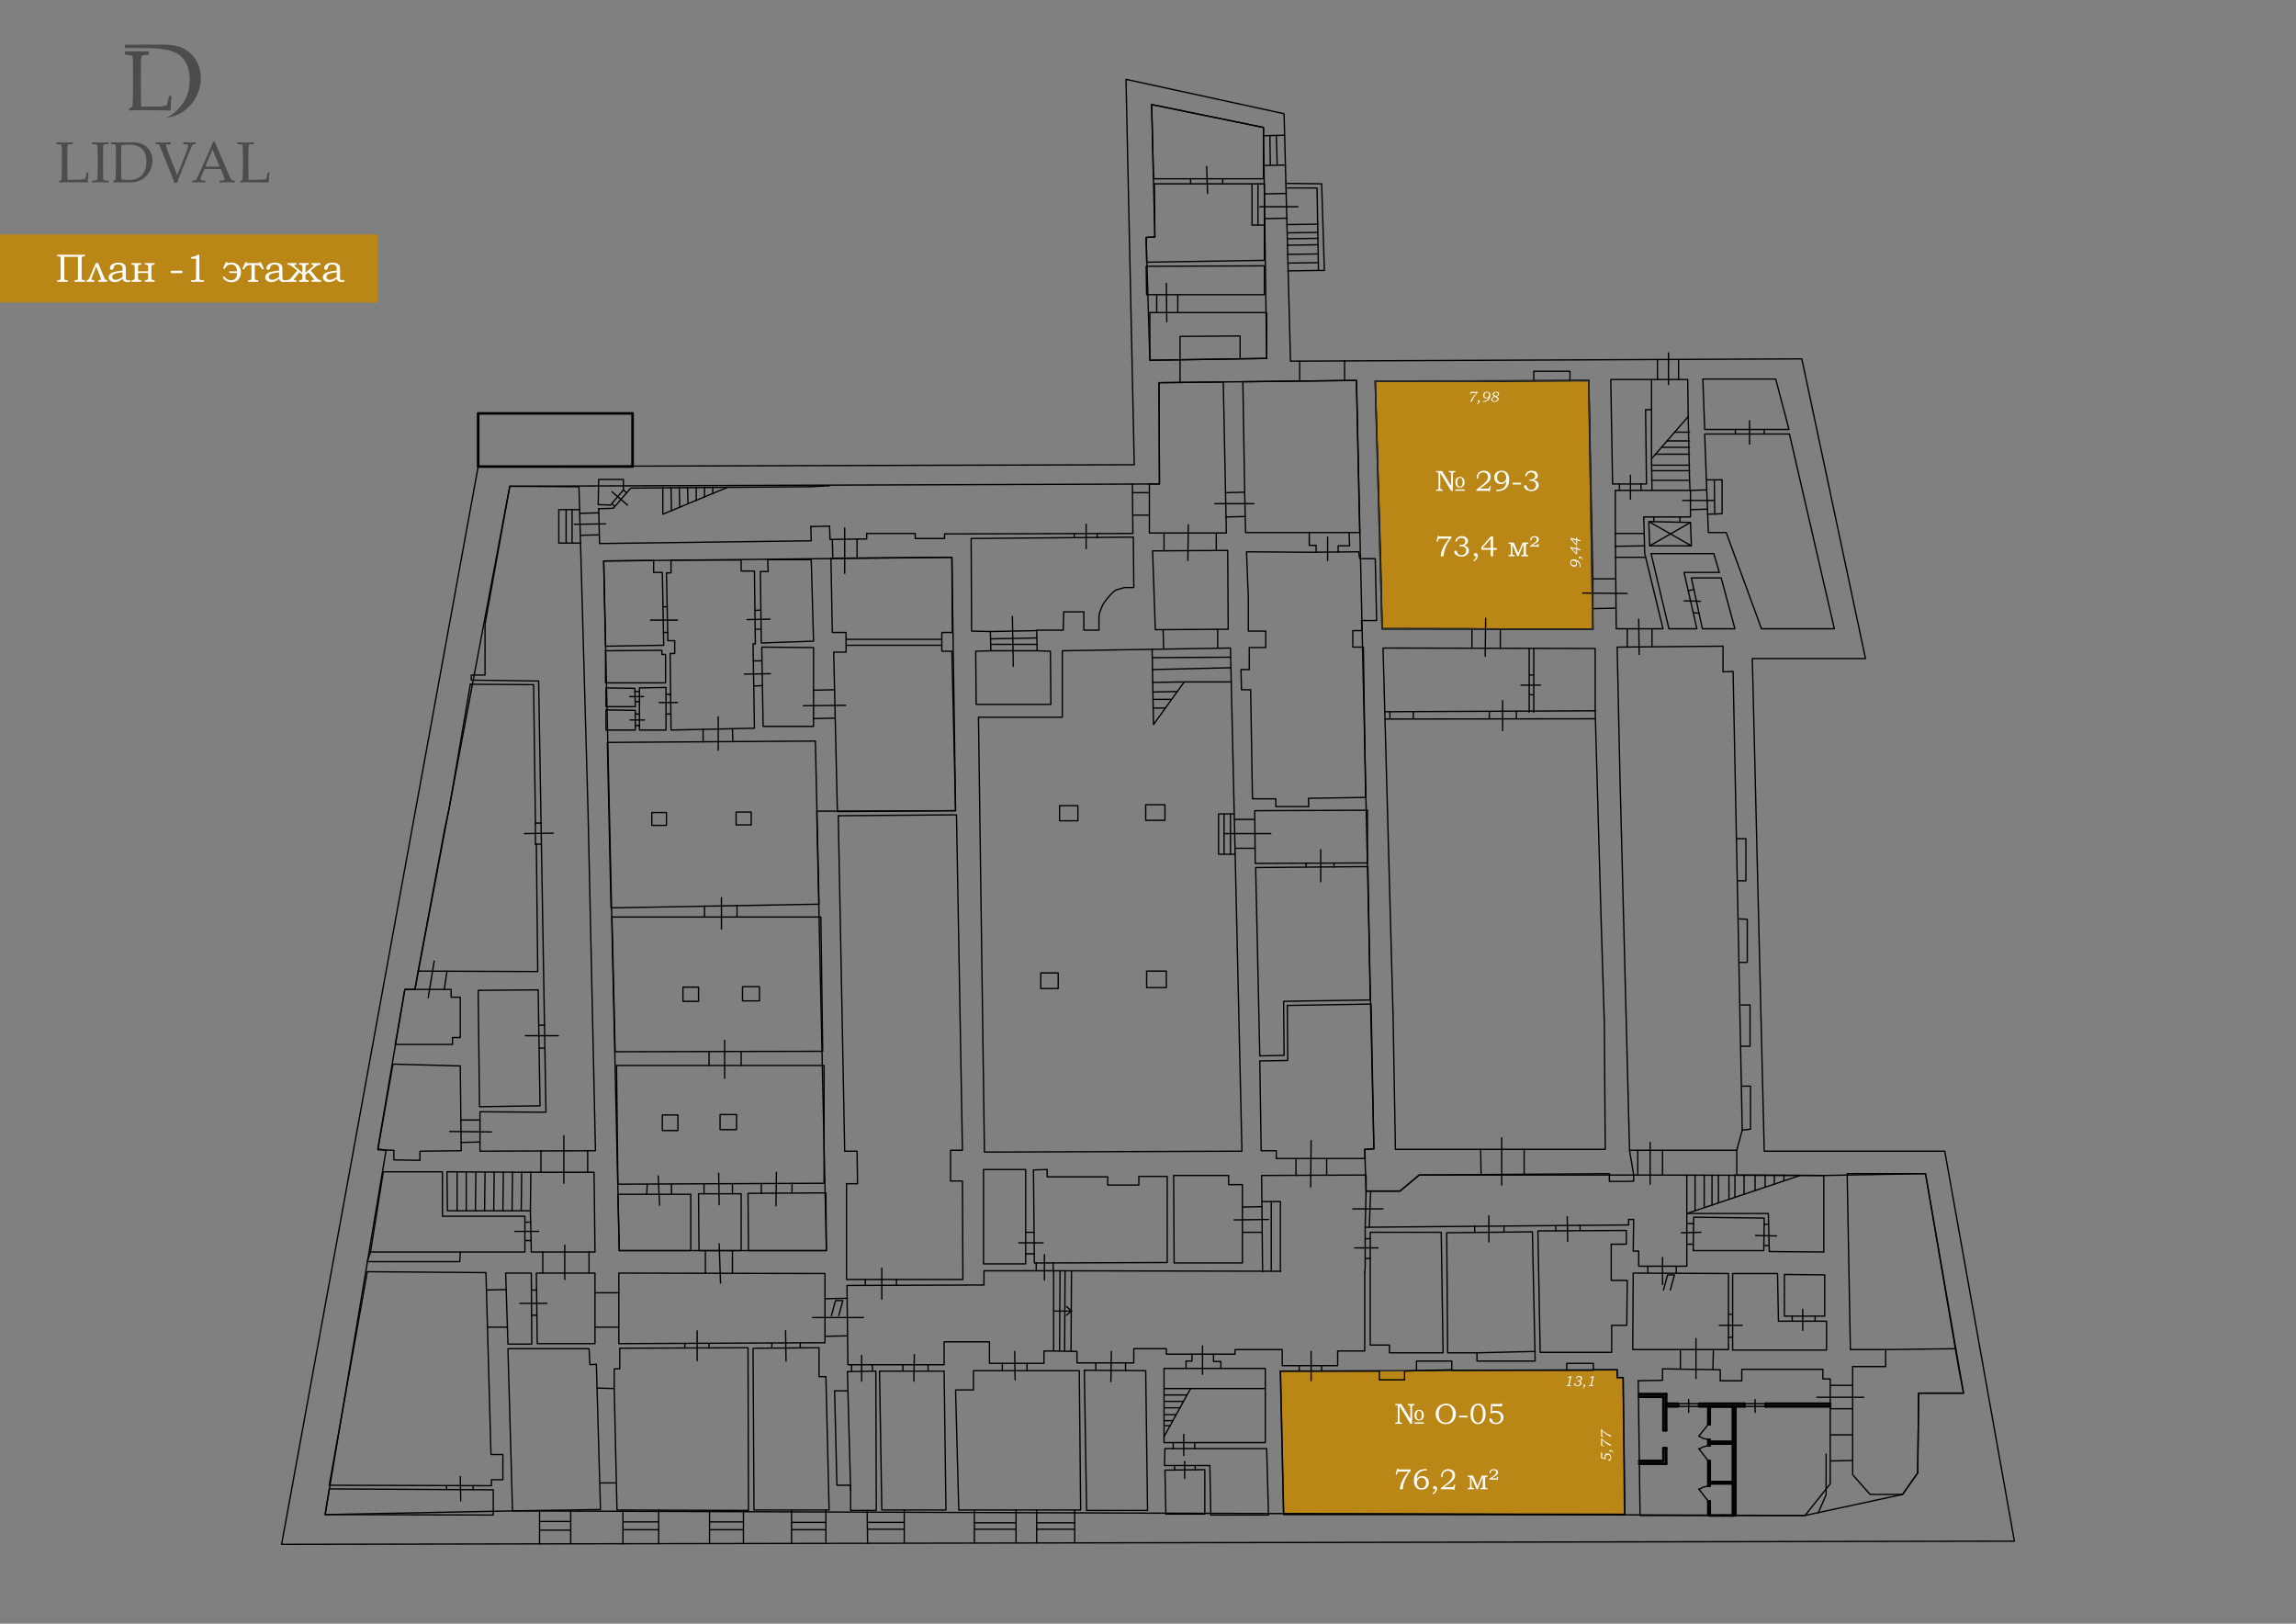 <?xml version="1.0" encoding="UTF-8"?> <!-- Creator: CorelDRAW 2017 --> <svg xmlns="http://www.w3.org/2000/svg" xmlns:xlink="http://www.w3.org/1999/xlink" xml:space="preserve" width="297mm" height="210mm" style="shape-rendering:geometricPrecision; text-rendering:geometricPrecision; image-rendering:optimizeQuality; fill-rule:evenodd; clip-rule:evenodd" viewBox="0 0 2970000 2100000"><rect x="0" y="0" width="2970000" height="2100000" fill="#808080" stroke="none"/> <defs> <style type="text/css"> <![CDATA[ .str0 {stroke:#2B2A29;stroke-width:2000;stroke-miterlimit:22.926} .str2 {stroke:black;stroke-width:3386;stroke-linecap:round;stroke-linejoin:round;stroke-miterlimit:10} .str1 {stroke:black;stroke-width:1693;stroke-linecap:round;stroke-linejoin:round;stroke-miterlimit:10} .str3 {stroke:black;stroke-width:1693;stroke-linecap:round;stroke-linejoin:bevel;stroke-miterlimit:10} .fil3 {fill:none} .fil2 {fill:none;fill-rule:nonzero} .fil0 {fill:#BA8616} .fil5 {fill:#FEFEFE;fill-rule:nonzero} .fil4 {fill:#4B4C4D;fill-rule:nonzero} .fil1 {fill:white;fill-rule:nonzero} ]]> </style> </defs> <g id="Слой_x0020_1">  <g id="_05"> <polygon class="fil0 str0" points="1656281,1773349 2091891,1771571 2091891,1781647 2099596,1781647 2101416,1958496 1660403,1957648 "></polygon> <path class="fil1" d="M1804849 1815843l7840 0 11690 19229 0 -14651c0,-871 -88,-1499 -257,-1875 -176,-383 -433,-671 -778,-865 -345,-195 -859,-295 -1536,-295l-665 0 0 -1543 8617 0 0 1543 -464 0c-759,0 -1279,63 -1549,182 -383,175 -671,483 -859,940 -195,452 -289,1092 -289,1913l0 21048 -2245 0 -14049 -23105 0 18307c0,1016 32,1637 95,1857 81,282 244,539 470,771 226,232 495,395 803,483 307,81 934,132 1869,144l0 1543 -8693 0 0 -1543 458 0c884,0 1480,-88 1794,-257 313,-169 558,-464 727,-884 169,-414 257,-1123 257,-2114l0 -16250c0,-1022 -25,-1637 -75,-1856 -107,-420 -320,-721 -633,-903 -314,-182 -935,-276 -1863,-276l-665 0 0 -1543zm36915 14600c0,2076 -571,3726 -1712,4949 -1135,1216 -2603,1825 -4390,1825 -1731,0 -3136,-602 -4227,-1806 -1092,-1211 -1637,-2910 -1637,-5099 0,-2239 564,-3945 1693,-5112 1123,-1173 2565,-1756 4315,-1756 1888,0 3355,640 4396,1919 1042,1280 1562,2973 1562,5080zm-2521 -106c0,-1712 -289,-3092 -872,-4146 -583,-1053 -1449,-1580 -2590,-1580 -1167,0 -2032,564 -2603,1699 -571,1129 -859,2522 -859,4177 0,1813 314,3193 947,4140 633,947 1455,1423 2459,1423 1072,0 1925,-495 2558,-1480 640,-984 960,-2396 960,-4233zm-9445 9251l11966 0 0 1881 -11966 0 0 -1881zm40765 -24159c2340,0 4453,564 6341,1687 2045,1211 3619,2778 4716,4710 1098,1932 1644,4171 1644,6711 0,3932 -1223,7143 -3676,9627 -2452,2477 -5575,3719 -9376,3719 -4239,0 -7595,-1493 -10066,-4472 -2026,-2433 -3035,-5343 -3035,-8730 0,-2515 570,-4773 1712,-6773 1135,-1995 2753,-3575 4848,-4735 2095,-1161 4396,-1744 6892,-1744zm-6 1994c-1919,0 -3562,439 -4942,1311 -1373,872 -2477,2158 -3311,3851 -828,1700 -1242,3794 -1242,6284 0,2377 408,4397 1223,6052 821,1656 1919,2923 3293,3801 1379,878 2928,1317 4647,1317 1706,0 3217,-433 4534,-1292 1317,-859 2402,-2214 3261,-4064 860,-1850 1292,-3901 1292,-6165 0,-2295 -432,-4390 -1292,-6297 -733,-1637 -1712,-2847 -2928,-3625 -1217,-784 -2729,-1173 -4535,-1173zm16765 13585l10912 0 0 2258 -10912 0 0 -2258zm24679 -15579c1888,0 3537,477 4948,1436 1405,960 2553,2471 3437,4522 884,2051 1323,4541 1323,7463 0,4328 -1085,7689 -3255,10098 -1762,1957 -3995,2935 -6691,2935 -1832,0 -3450,-483 -4855,-1455 -1411,-972 -2552,-2434 -3424,-4378 -872,-1938 -1305,-4409 -1305,-7407 0,-3016 427,-5475 1280,-7381 853,-1907 2013,-3356 3481,-4347 1474,-990 3161,-1486 5061,-1486zm-75 1806c-1280,0 -2409,464 -3381,1393 -853,809 -1524,2076 -2013,3813 -571,1982 -853,4170 -853,6560 0,1863 176,3543 527,5055 351,1505 815,2678 1392,3518 583,834 1236,1455 1970,1863 733,401 1511,602 2320,602 1223,0 2358,-470 3418,-1411 853,-771 1524,-1919 2020,-3449 589,-1857 884,-4039 884,-6542 0,-2590 -301,-4791 -903,-6598 -609,-1812 -1349,-3060 -2227,-3756 -884,-697 -1931,-1048 -3154,-1048zm16789 -1392l11402 0c702,0 1123,-38 1267,-113 207,-119 332,-382 370,-790l1336 0 0 3876 -12657 0 -332 6453c527,-144 1192,-263 2001,-363 1035,-120 1963,-182 2784,-182 2039,0 3820,370 5338,1103 1511,734 2665,1738 3449,3017 790,1280 1185,2709 1185,4284 0,2446 -915,4522 -2753,6215 -1831,1693 -4171,2540 -7005,2540 -1644,0 -3124,-295 -4453,-878 -1324,-590 -2365,-1367 -3111,-2327 -746,-959 -1116,-1800 -1116,-2521 0,-477 156,-891 476,-1242 320,-345 728,-520 1230,-520 520,0 972,213 1360,646 220,219 483,765 791,1624 414,1204 1035,2088 1850,2659 809,577 1825,866 3042,866 1223,0 2308,-270 3261,-803 953,-533 1706,-1298 2258,-2302 545,-997 821,-2113 821,-3343 0,-1285 -295,-2433 -890,-3443 -590,-1003 -1443,-1787 -2547,-2339 -1103,-552 -2452,-828 -4039,-828 -965,0 -2000,107 -3110,314 -1104,207 -2051,470 -2848,790l640 -12393zm-121382 83765l1204 0 219 903 16037 0 0 1562c-1919,2214 -3656,4741 -5212,7576 -1555,2835 -2759,5726 -3619,8661 -620,2120 -1128,4729 -1517,7827l-3763 0c363,-2734 966,-5287 1806,-7664 834,-2377 2045,-4861 3631,-7451 1581,-2590 3500,-5180 5764,-7764l-11427 0c-828,0 -1399,44 -1706,132 -307,81 -546,219 -715,401 -169,182 -313,508 -439,972l-94 351 -621 2170 -1580 -338 2032 -7338zm38276 414l0 1693c-3023,38 -5469,477 -7338,1323 -1863,841 -3236,2101 -4121,3782 -878,1681 -1373,3751 -1486,6209 627,-959 1267,-1699 1919,-2239 659,-533 1424,-941 2296,-1229 878,-289 1837,-433 2878,-433 1662,0 3149,370 4447,1104 1298,734 2308,1725 3029,2979 721,1254 1085,2735 1085,4434 0,2710 -815,4829 -2446,6372 -1800,1687 -4139,2534 -7005,2534 -2070,0 -3820,-427 -5237,-1286 -1424,-853 -2553,-2163 -3393,-3926 -840,-1762 -1261,-3945 -1261,-6541 0,-2603 446,-4917 1330,-6937 890,-2019 2120,-3643 3688,-4866 1568,-1223 3286,-2026 5155,-2402 1869,-383 3543,-571 5024,-571l1436 0zm-6705 11063c-1762,0 -3217,665 -4352,2001 -1135,1329 -1700,2935 -1700,4804 0,1317 276,2540 828,3656 552,1123 1267,1951 2132,2496 872,546 1857,816 2948,816 1693,0 3105,-640 4227,-1920 1123,-1273 1681,-2991 1681,-5142 0,-2051 -546,-3688 -1637,-4898 -1091,-1211 -2465,-1813 -4127,-1813zm15115 21713l-991 -1217c2509,-2045 3763,-3757 3763,-5130 0,-163 -12,-358 -37,-590 -207,88 -414,151 -609,201 -200,50 -382,75 -558,75 -589,0 -1066,-188 -1424,-571 -357,-382 -533,-865 -533,-1455 0,-577 214,-1078 646,-1505 427,-433 947,-646 1549,-646 835,0 1550,332 2145,1004 596,664 891,1530 891,2583 0,690 -138,1412 -420,2164 -282,753 -690,1455 -1230,2095 -539,646 -1605,1643 -3192,2992zm12192 -22616l-1787 226c-101,-866 -151,-1581 -151,-2126 0,-1443 395,-2810 1179,-4096 784,-1279 1875,-2283 3274,-3004 1405,-721 3010,-1085 4823,-1085 1756,0 3292,339 4616,1016 1323,684 2333,1612 3042,2791 702,1185 1053,2534 1053,4051 0,1280 -232,2471 -690,3569 -458,1091 -1198,2201 -2214,3311 -758,835 -2295,2108 -4609,3820 -2917,2176 -5156,3757 -6711,4735l9533 0c1123,0 1856,-107 2201,-314 477,-269 797,-896 972,-1875l164 -1047 1580 0 -1242 6886 -1166 0 -201 -903 -16056 0 0 -1580 2942 -2214c2233,-1650 3870,-2917 4917,-3795 1969,-1662 3462,-3079 4459,-4258 997,-1179 1687,-2245 2063,-3192 370,-947 559,-1938 559,-2973 0,-1725 -559,-3136 -1669,-4234 -1110,-1097 -2552,-1649 -4333,-1649 -1274,0 -2415,276 -3412,828 -997,545 -1788,1317 -2365,2308 -577,991 -865,2057 -865,3211 0,426 31,959 94,1593zm32343 15955l0 -1543 458 0c834,0 1417,-75 1743,-219 333,-151 552,-364 652,-646 107,-283 157,-1010 157,-2189l0 -8530c0,-1141 -44,-1850 -138,-2132 -94,-282 -301,-508 -633,-671 -333,-169 -922,-251 -1781,-251l-458 0 0 -1543 6924 0 5738 13547 5551 -13547 7413 0 0 1543 -627 0c-1023,0 -1687,157 -1982,477 -295,320 -439,1041 -439,2170l0 9363c0,1136 150,1863 451,2170 301,308 954,458 1970,458l627 0 0 1543 -9220 0 0 -1543 465 0c959,0 1636,-132 2032,-389 395,-257 589,-1060 589,-2402l0 -11508 -6585 15842 -1480 0 -6422 -15165 0 10825c0,884 62,1505 181,1863 126,351 333,596 628,733 294,132 878,201 1762,201l477 0 0 1543 -8053 0zm29821 -20696l-1524 150c-75,-527 -113,-934 -113,-1229 0,-721 226,-1418 684,-2089 451,-671 1116,-1204 1994,-1612 878,-401 1888,-602 3029,-602 1656,0 2961,396 3920,1186 960,790 1436,1768 1436,2941 0,709 -175,1405 -526,2076 -345,671 -929,1323 -1738,1944 -809,627 -2747,1876 -5826,3744l5130 0c596,0 966,-31 1123,-87 150,-63 269,-170 345,-314 81,-144 188,-552 326,-1217l1355 0 -791 3763 -1085 0 -131 -489 -9508 0 0 -941 1875 -1229c2120,-1367 3650,-2452 4585,-3261 940,-803 1593,-1549 1956,-2233 257,-489 389,-1022 389,-1593 0,-872 -295,-1574 -884,-2120 -590,-545 -1392,-815 -2402,-815 -1110,0 -2001,301 -2672,903 -671,609 -1003,1342 -1003,2208 0,182 18,489 56,916z"></path> <path class="fil1" d="M2071111 1885848l0 -5760c0,-307 -7,-486 -19,-533 -16,-88 -50,-150 -97,-194 -38,-38 -129,-76 -279,-119l0 -697 1806 396 0 6315 3176 912c-97,-577 -147,-1116 -147,-1611 0,-1415 276,-2512 824,-3299 719,-1019 1700,-1527 2948,-1527 1166,0 2198,417 3092,1251 1144,1060 1715,2474 1715,4246 0,846 -135,1580 -405,2207 -269,624 -627,1104 -1078,1443 -449,335 -878,504 -1289,504 -292,0 -530,-84 -706,-254 -178,-166 -266,-373 -266,-617 0,-167 44,-314 135,-443 88,-128 207,-232 360,-313 76,-31 267,-78 581,-147 351,-66 576,-126 680,-173 216,-88 404,-219 571,-401 166,-182 301,-430 410,-743 107,-317 160,-671 160,-1063 0,-1104 -354,-2023 -1066,-2757 -708,-737 -1577,-1103 -2606,-1103 -862,0 -1552,307 -2066,925 -514,614 -771,1502 -771,2662 0,771 125,1633 376,2584l-6039 -1691zm16010 -7325l-624 414c-316,-577 -639,-1056 -965,-1439 -327,-383 -628,-662 -903,-840 -157,-104 -396,-185 -715,-239 31,179 47,320 47,433 0,251 -94,464 -286,637 -191,175 -442,263 -755,263 -317,0 -581,-100 -781,-304 -204,-201 -304,-458 -304,-772 0,-379 144,-702 432,-968 286,-267 659,-402 1120,-402 407,0 818,100 1223,298 407,201 818,527 1232,982 411,451 837,1097 1279,1937zm-16405 -9457l0 -605 395 0 0 -8184 780 176c888,1003 2057,2063 3503,3179 1449,1116 2913,2063 4390,2844 1480,781 2860,1355 4139,1722l0 1862c-900,-288 -1859,-693 -2882,-1220 -1022,-526 -1991,-1110 -2900,-1749 -913,-643 -2063,-1584 -3453,-2825 -975,-869 -1702,-1606 -2185,-2211l0 5563c0,611 44,1016 128,1210 129,270 452,520 969,752l972 443 -319 715 -3537 -1672zm0 -11668l0 -605 395 0 0 -8184 780 176c888,1003 2057,2063 3503,3179 1449,1116 2913,2063 4390,2844 1480,781 2860,1355 4139,1722l0 1862c-900,-288 -1859,-693 -2882,-1220 -1022,-526 -1991,-1110 -2900,-1749 -913,-643 -2063,-1584 -3453,-2825 -975,-869 -1702,-1606 -2185,-2211l0 5563c0,611 44,1016 128,1210 129,270 452,520 969,752l972 443 -319 715 -3537 -1672z"></path> <path class="fil1" d="M2032756 1779861l-2477 10871c-62,229 -91,395 -91,502 0,138 41,263 123,370 84,109 194,188 332,232 138,44 389,66 759,66l771 0 -175 771 -5961 0 185 -771 699 0c580,0 963,-35 1141,-107 182,-69 336,-198 461,-379 126,-185 239,-518 345,-1004l1966 -8632 -2819 0 195 -790c608,-95 1263,-245 1969,-458 705,-214 1311,-436 1815,-671l762 0zm6432 3443l-847 -185c160,-703 449,-1314 863,-1828 417,-515 940,-916 1567,-1205 628,-288 1333,-432 2117,-432 768,0 1433,131 2001,395 564,263 997,614 1288,1050 295,439 442,922 442,1446 0,486 -116,940 -348,1364 -232,426 -580,803 -1038,1126 -457,326 -1075,592 -1853,799 480,129 841,273 1085,430 389,244 699,580 935,1013 235,429 354,899 354,1411 0,689 -223,1364 -668,2022 -442,662 -1066,1185 -1869,1580 -803,392 -1712,590 -2731,590 -859,0 -1624,-144 -2298,-436 -675,-292 -1223,-702 -1647,-1235 -329,-417 -495,-812 -495,-1186 0,-316 78,-564 235,-740 157,-172 364,-260 621,-260 226,0 414,72 561,216 148,145 257,408 333,787 84,487 235,866 448,1142 216,276 514,495 894,658 379,163 818,245 1317,245 1028,0 1887,-332 2574,-994 687,-665 1032,-1458 1032,-2380 0,-564 -145,-1041 -430,-1436 -285,-395 -633,-662 -1044,-806 -414,-144 -966,-216 -1662,-216l-552 0 188 -885 643 0c859,0 1549,-109 2073,-326 523,-216 925,-520 1207,-915 282,-395 423,-806 423,-1233 0,-373 -100,-721 -304,-1044 -204,-323 -495,-577 -878,-759 -386,-185 -834,-276 -1351,-276 -508,0 -982,98 -1414,295 -433,195 -791,461 -1073,800 -282,338 -514,809 -699,1408zm8150 12567l-414 -624c577,-316 1056,-639 1439,-965 383,-327 662,-628 840,-903 104,-157 185,-396 239,-715 -179,31 -320,47 -433,47 -251,0 -464,-94 -637,-286 -175,-191 -263,-442 -263,-755 0,-317 100,-581 304,-781 201,-204 458,-304 772,-304 379,0 702,144 968,432 267,286 402,659 402,1120 0,407 -100,818 -298,1223 -201,407 -527,818 -982,1232 -451,411 -1097,837 -1937,1279zm14395 -16010l-2477 10871c-62,229 -91,395 -91,502 0,138 41,263 123,370 84,109 194,188 332,232 138,44 389,66 759,66l771 0 -175 771 -5961 0 185 -771 699 0c580,0 963,-35 1141,-107 182,-69 336,-198 461,-379 126,-185 239,-518 345,-1004l1966 -8632 -2819 0 195 -790c608,-95 1263,-245 1969,-458 705,-214 1311,-436 1815,-671l762 0z"></path> </g> <g id="_29-3"> <polygon class="fil0 str0" points="1778963,493189 2055150,492217 2060480,813822 1787853,813229 "></polygon> <path class="fil1" d="M1857619 609173l7840 0 11690 19229 0 -14651c0,-871 -88,-1499 -257,-1875 -176,-383 -433,-671 -778,-865 -345,-195 -859,-295 -1536,-295l-665 0 0 -1543 8617 0 0 1543 -464 0c-759,0 -1279,63 -1549,182 -383,175 -671,483 -859,940 -195,452 -289,1092 -289,1913l0 21048 -2245 0 -14049 -23105 0 18307c0,1016 32,1637 95,1857 81,282 244,539 470,771 226,232 495,395 803,483 307,81 934,132 1869,144l0 1543 -8693 0 0 -1543 458 0c884,0 1480,-88 1794,-257 313,-169 558,-464 727,-884 169,-414 257,-1123 257,-2114l0 -16250c0,-1022 -25,-1637 -75,-1856 -107,-420 -320,-721 -633,-903 -314,-182 -935,-276 -1863,-276l-665 0 0 -1543zm36915 14600c0,2076 -571,3726 -1712,4949 -1135,1216 -2603,1825 -4390,1825 -1731,0 -3136,-602 -4227,-1806 -1092,-1211 -1637,-2910 -1637,-5099 0,-2239 564,-3945 1693,-5112 1123,-1173 2565,-1756 4315,-1756 1888,0 3355,640 4396,1919 1042,1280 1562,2973 1562,5080zm-2521 -106c0,-1712 -289,-3092 -872,-4146 -583,-1053 -1449,-1580 -2590,-1580 -1167,0 -2032,564 -2603,1699 -571,1129 -859,2522 -859,4177 0,1813 314,3193 947,4140 633,947 1455,1423 2459,1423 1072,0 1925,-495 2558,-1480 640,-984 960,-2396 960,-4233zm-9445 9251l11966 0 0 1881 -11966 0 0 -1881zm29627 -14074l-1787 226c-101,-866 -151,-1581 -151,-2126 0,-1443 395,-2810 1179,-4096 784,-1279 1875,-2283 3274,-3004 1405,-721 3010,-1085 4823,-1085 1756,0 3292,339 4616,1016 1323,684 2333,1612 3042,2791 702,1185 1053,2534 1053,4051 0,1280 -232,2471 -690,3569 -458,1091 -1198,2201 -2214,3311 -758,835 -2295,2108 -4609,3820 -2917,2176 -5156,3757 -6711,4735l9533 0c1123,0 1856,-107 2201,-314 477,-269 797,-896 972,-1875l164 -1047 1580 0 -1242 6886 -1166 0 -201 -903 -16056 0 0 -1580 2942 -2214c2233,-1650 3870,-2917 4917,-3795 1969,-1662 3462,-3079 4459,-4258 997,-1179 1687,-2245 2063,-3192 370,-947 559,-1938 559,-2973 0,-1725 -559,-3136 -1669,-4234 -1110,-1097 -2552,-1649 -4333,-1649 -1274,0 -2415,276 -3412,828 -997,545 -1788,1317 -2365,2308 -577,991 -865,2057 -865,3211 0,426 31,959 94,1593zm23393 16369l0 -1693c3036,-38 5488,-477 7357,-1311 1863,-841 3236,-2101 4108,-3788 878,-1687 1367,-3751 1480,-6197 -627,954 -1267,1687 -1919,2214 -658,527 -1424,935 -2295,1229 -878,295 -1832,439 -2860,439 -1669,0 -3149,-363 -4453,-1097 -1305,-734 -2321,-1725 -3042,-2973 -721,-1248 -1085,-2715 -1085,-4403 0,-2690 815,-4804 2446,-6346 1800,-1688 4146,-2528 7024,-2528 2070,0 3820,427 5237,1286 1424,853 2553,2163 3387,3920 834,1762 1248,3926 1248,6491 0,2565 -433,4860 -1305,6873 -871,2020 -2088,3632 -3650,4848 -1561,1217 -3280,2026 -5155,2434 -1875,401 -3569,602 -5086,602l-1437 0zm6717 -11063c1756,0 3205,-665 4340,-1995 1136,-1323 1700,-2929 1700,-4798 0,-1323 -276,-2546 -828,-3662 -552,-1123 -1260,-1957 -2126,-2503 -865,-545 -1850,-815 -2954,-815 -1681,0 -3086,640 -4214,1919 -1129,1280 -1694,2998 -1694,5149 0,2057 552,3688 1650,4898 1097,1205 2471,1807 4126,1807zm14363 188l10912 0 0 2258 -10912 0 0 -2258zm17943 -8279l-1768 -263c156,-1330 501,-2427 1028,-3299 703,-1179 1687,-2095 2960,-2753 1280,-659 2741,-985 4397,-985 1630,0 3067,289 4308,872 1236,577 2170,1348 2804,2308 633,959 947,1994 947,3104 0,979 -238,1857 -715,2622 -477,771 -1185,1461 -2126,2076 -659,426 -1518,796 -2584,1116 1135,157 2063,420 2784,790 1173,596 2095,1424 2766,2471 671,1054 1004,2208 1004,3469 0,2013 -891,3794 -2666,5324 -1775,1537 -4070,2302 -6892,2302 -2779,0 -5118,-740 -7018,-2220 -1593,-1267 -2390,-2534 -2390,-3807 0,-502 163,-922 489,-1254 320,-339 728,-508 1217,-508 539,0 1004,206 1380,627 207,232 445,784 715,1668 382,1235 1028,2176 1938,2828 915,646 2044,973 3399,973 1204,0 2283,-264 3236,-791 954,-526 1706,-1273 2264,-2239 552,-965 828,-2019 828,-3173 0,-928 -201,-1762 -602,-2502 -401,-741 -972,-1368 -1712,-1876 -565,-407 -1286,-690 -2170,-846 -884,-157 -1675,-239 -2377,-239l-1718 0 0 -1768 1091 0c1085,0 2120,-126 3104,-377 985,-250 1775,-765 2365,-1542 596,-784 890,-1662 890,-2653 0,-853 -207,-1618 -621,-2302 -407,-684 -1016,-1229 -1812,-1631 -803,-401 -1725,-602 -2766,-602 -1022,0 -1957,207 -2816,621 -853,420 -1536,972 -2057,1675 -514,696 -884,1624 -1104,2784zm-114508 76879l1204 0 219 903 16037 0 0 1562c-1919,2214 -3656,4741 -5212,7576 -1555,2835 -2759,5726 -3619,8661 -620,2120 -1128,4729 -1517,7827l-3763 0c363,-2734 966,-5287 1806,-7664 834,-2377 2045,-4861 3631,-7451 1581,-2590 3500,-5180 5764,-7764l-11427 0c-828,0 -1399,44 -1706,132 -307,81 -546,219 -715,401 -169,182 -313,508 -439,972l-94 351 -621 2170 -1580 -338 2032 -7338zm24202 7789l-1768 -263c156,-1330 501,-2427 1028,-3299 703,-1179 1687,-2095 2960,-2753 1280,-659 2741,-985 4397,-985 1630,0 3067,289 4308,872 1236,577 2170,1348 2804,2308 633,959 947,1994 947,3104 0,979 -238,1857 -715,2622 -477,771 -1185,1461 -2126,2076 -659,426 -1518,796 -2584,1116 1135,157 2063,420 2784,790 1173,596 2095,1424 2766,2471 671,1054 1004,2208 1004,3469 0,2013 -891,3794 -2666,5324 -1775,1537 -4070,2302 -6892,2302 -2779,0 -5118,-740 -7018,-2220 -1593,-1267 -2390,-2534 -2390,-3807 0,-502 163,-922 489,-1254 320,-339 728,-508 1217,-508 539,0 1004,206 1380,627 207,232 445,784 715,1668 382,1235 1028,2176 1938,2828 915,646 2044,973 3399,973 1204,0 2283,-264 3236,-791 954,-526 1706,-1273 2264,-2239 552,-965 828,-2019 828,-3173 0,-928 -201,-1762 -602,-2502 -401,-741 -972,-1368 -1712,-1876 -565,-407 -1286,-690 -2170,-846 -884,-157 -1675,-239 -2377,-239l-1718 0 0 -1768 1091 0c1085,0 2120,-126 3104,-377 985,-250 1775,-765 2365,-1542 596,-784 890,-1662 890,-2653 0,-853 -207,-1618 -621,-2302 -407,-684 -1016,-1229 -1812,-1631 -803,-401 -1725,-602 -2766,-602 -1022,0 -1957,207 -2816,621 -853,420 -1536,972 -2057,1675 -514,696 -884,1624 -1104,2784zm22484 25401l-991 -1217c2509,-2045 3763,-3757 3763,-5130 0,-163 -12,-358 -37,-590 -207,88 -414,151 -609,201 -200,50 -382,75 -558,75 -589,0 -1066,-188 -1424,-571 -357,-382 -533,-865 -533,-1455 0,-577 214,-1078 646,-1505 427,-433 947,-646 1549,-646 835,0 1550,332 2145,1004 596,664 891,1530 891,2583 0,690 -138,1412 -420,2164 -282,753 -690,1455 -1230,2095 -539,646 -1605,1643 -3192,2992zm21543 -32287l3086 0 0 14901 4816 0 0 2296 -4816 0 0 8429 -3086 0 0 -8429 -12079 0 0 -3236 12079 -13961zm0 14901l0 -12098 -10467 12098 10467 0zm22992 10725l0 -1543 458 0c834,0 1417,-75 1743,-219 333,-151 552,-364 652,-646 107,-283 157,-1010 157,-2189l0 -8530c0,-1141 -44,-1850 -138,-2132 -94,-282 -301,-508 -633,-671 -333,-169 -922,-251 -1781,-251l-458 0 0 -1543 6924 0 5738 13547 5551 -13547 7413 0 0 1543 -627 0c-1023,0 -1687,157 -1982,477 -295,320 -439,1041 -439,2170l0 9363c0,1136 150,1863 451,2170 301,308 954,458 1970,458l627 0 0 1543 -9220 0 0 -1543 465 0c959,0 1636,-132 2032,-389 395,-257 589,-1060 589,-2402l0 -11508 -6585 15842 -1480 0 -6422 -15165 0 10825c0,884 62,1505 181,1863 126,351 333,596 628,733 294,132 878,201 1762,201l477 0 0 1543 -8053 0zm29821 -20696l-1524 150c-75,-527 -113,-934 -113,-1229 0,-721 226,-1418 684,-2089 451,-671 1116,-1204 1994,-1612 878,-401 1888,-602 3029,-602 1656,0 2961,396 3920,1186 960,790 1436,1768 1436,2941 0,709 -175,1405 -526,2076 -345,671 -929,1323 -1738,1944 -809,627 -2747,1876 -5826,3744l5130 0c596,0 966,-31 1123,-87 150,-63 269,-170 345,-314 81,-144 188,-552 326,-1217l1355 0 -791 3763 -1085 0 -131 -489 -9508 0 0 -941 1875 -1229c2120,-1367 3650,-2452 4585,-3261 940,-803 1593,-1549 1956,-2233 257,-489 389,-1022 389,-1593 0,-872 -295,-1574 -884,-2120 -590,-545 -1392,-815 -2402,-815 -1110,0 -2001,301 -2672,903 -671,609 -1003,1342 -1003,2208 0,182 18,489 56,916z"></path> <path class="fil1" d="M2044450 733565l-922 -225c6,-957 -63,-1794 -207,-2518 -144,-721 -351,-1352 -618,-1888 -269,-536 -611,-1025 -1025,-1471 -414,-442 -872,-815 -1380,-1119 -508,-304 -1157,-571 -1947,-803 427,420 740,794 941,1117 204,319 354,671 454,1053 101,380 151,809 151,1286 0,1160 -354,2094 -1063,2806 -709,712 -1609,1066 -2700,1066 -862,0 -1684,-229 -2464,-690 -781,-457 -1386,-1072 -1810,-1837 -423,-765 -636,-1646 -636,-2647 0,-893 178,-1646 533,-2263 354,-615 862,-1104 1524,-1465 664,-360 1458,-542 2389,-542 1806,0 3499,508 5077,1527 1364,881 2339,2044 2932,3483 514,1245 771,2954 771,5130zm-5494 -4872c0,-643 -169,-1248 -508,-1810 -338,-564 -828,-1009 -1464,-1335 -633,-323 -1317,-486 -2045,-486 -849,0 -1539,222 -2072,671 -530,448 -797,1088 -797,1922 0,950 373,1759 1120,2427 831,743 1834,1113 3007,1113 831,0 1499,-238 2004,-712 504,-477 755,-1072 755,-1790zm8485 -5573l-624 414c-316,-577 -639,-1056 -965,-1439 -327,-383 -628,-662 -903,-840 -157,-104 -396,-185 -715,-239 31,179 47,320 47,433 0,251 -94,464 -286,637 -191,175 -442,263 -755,263 -317,0 -581,-100 -781,-304 -204,-201 -304,-458 -304,-772 0,-379 144,-702 432,-968 286,-267 659,-402 1120,-402 407,0 818,100 1223,298 407,201 818,527 1232,982 411,451 837,1097 1279,1937zm-16010 -15819l7488 1706 0 -2396 1110 257 0 2390 4214 959 0 1486 -4214 -965 0 6139 -1562 -367 -7036 -7745 0 -1464zm7488 3186l-5808 -1327 5808 6432 0 -5105zm-7488 -14854l7488 1706 0 -2396 1110 257 0 2390 4214 959 0 1486 -4214 -965 0 6139 -1562 -367 -7036 -7745 0 -1464zm7488 3186l-5808 -1327 5808 6432 0 -5105z"></path> <path class="fil1" d="M1903003 506418l605 0 0 395 8184 0 -176 780c-1003,888 -2063,2057 -3179,3503 -1116,1449 -2063,2913 -2844,4390 -781,1480 -1355,2860 -1722,4139l-1862 0c288,-900 693,-1859 1220,-2882 526,-1022 1110,-1991 1749,-2900 643,-913 1584,-2063 2825,-3453 869,-975 1606,-1702 2211,-2185l-5563 0c-611,0 -1016,44 -1210,128 -270,129 -520,452 -752,969l-443 972 -715 -319 1672 -3537zm7852 16405l-414 -624c577,-316 1056,-639 1439,-965 383,-327 662,-628 840,-903 104,-157 185,-396 239,-715 -179,31 -320,47 -433,47 -251,0 -464,-94 -637,-286 -175,-191 -263,-442 -263,-755 0,-317 100,-581 304,-781 201,-204 458,-304 772,-304 379,0 702,144 968,432 267,286 402,659 402,1120 0,407 -100,818 -298,1223 -201,407 -527,818 -982,1232 -451,411 -1097,837 -1937,1279zm6864 -2991l225 -922c957,6 1794,-63 2518,-207 721,-144 1352,-351 1888,-618 536,-269 1025,-611 1471,-1025 442,-414 815,-872 1119,-1380 304,-508 571,-1157 803,-1947 -420,427 -794,740 -1117,941 -319,204 -671,354 -1053,454 -380,101 -809,151 -1286,151 -1160,0 -2094,-354 -2806,-1063 -712,-709 -1066,-1609 -1066,-2700 0,-862 229,-1684 690,-2464 457,-781 1072,-1386 1837,-1810 765,-423 1646,-636 2647,-636 893,0 1646,178 2263,533 615,354 1104,862 1465,1524 360,664 542,1458 542,2389 0,1806 -508,3499 -1527,5077 -881,1364 -2044,2339 -3483,2932 -1245,514 -2954,771 -5130,771zm4872 -5494c643,0 1248,-169 1810,-508 564,-338 1009,-828 1335,-1464 323,-633 486,-1317 486,-2045 0,-849 -222,-1539 -671,-2072 -448,-530 -1088,-797 -1922,-797 -950,0 -1759,373 -2427,1120 -743,831 -1113,1834 -1113,3007 0,831 238,1499 712,2004 477,504 1072,755 1790,755zm13406 -1527c743,417 1273,772 1592,1069 320,295 549,615 690,954 141,338 214,737 214,1194 0,665 -198,1289 -593,1866 -395,577 -975,1044 -1740,1402 -765,357 -1662,536 -2685,536 -950,0 -1752,-147 -2414,-439 -662,-295 -1166,-690 -1511,-1192 -348,-501 -521,-1034 -521,-1596 0,-470 100,-900 298,-1292 201,-391 558,-790 1072,-1201 515,-407 1289,-859 2324,-1354 -439,-232 -781,-480 -1025,-743 -245,-264 -433,-565 -568,-903 -135,-339 -201,-700 -201,-1079 0,-608 173,-1170 515,-1681 341,-511 856,-928 1545,-1257 687,-326 1462,-489 2318,-489 765,0 1439,131 2025,395 590,263 1032,602 1333,1022 298,417 448,853 448,1304 0,399 -91,784 -276,1161 -185,376 -464,727 -837,1053 -373,329 -1041,753 -2003,1270zm-744 -357c875,-621 1433,-1054 1678,-1295 245,-242 430,-499 552,-769 122,-272 182,-567 182,-884 0,-567 -223,-1044 -665,-1423 -442,-383 -1054,-574 -1838,-574 -818,0 -1486,226 -2006,674 -518,448 -778,966 -778,1552 0,251 41,483 119,696 79,213 210,424 395,627 182,204 414,392 696,565l1665 831zm-1768 743c-1010,593 -1684,1038 -2026,1336 -342,301 -596,617 -759,950 -160,332 -241,686 -241,1066 0,677 279,1254 834,1728 558,473 1308,708 2251,708 693,0 1302,-125 1832,-376 530,-251 934,-583 1213,-1003 279,-417 417,-856 417,-1314 0,-489 -153,-919 -464,-1292 -310,-370 -912,-771 -1803,-1198l-1254 -605z"></path> </g> <g id="_2850472360224"> <polygon class="fil2 str1" points="425905,1925665 420571,1958854 638080,1959447 638080,1926850 "></polygon> <polygon class="fil2 str1" points="662972,1954113 657045,1744309 761947,1744309 763132,1765052 771430,1764459 776764,1952335 "></polygon> <polygon class="fil2 str1" points="475096,1644741 628597,1645926 635116,1881215 650526,1881215 650526,1913811 635709,1913811 635709,1921516 425905,1920923 "></polygon> <path class="fil2 str1" d="M612002 1921516l0 5334m-34374 -5334l0 4741m17780 -16594l592 31411"></path> <polygon class="fil2 str1" points="654082,1646519 687271,1646519 687864,1738382 657045,1738382 "></polygon> <path class="fil2 str1" d="M629190 1668447l25484 -592m-24299 48598l26077 0"></path> <polygon class="fil2 str1" points="693790,1646519 769652,1646519 769652,1737789 694976,1737789 "></polygon> <path class="fil2 str1" d="M687271 1668447l7112 0m-6519 32597l6519 0m-21929 -15409l34968 0"></path> <polyline class="fil2 str1" points="794544,1795871 794544,1770386 801656,1770386 801656,1743716 967602,1743123 968195,1953520 798100,1952927 794544,1795871 772615,1795278 "></polyline> <line class="fil2 str1" x1="776171" y1="1917960" x2="797507" y2="1917960"></line> <polyline class="fil2 str1" points="975900,1743716 1059466,1743123 1059466,1780461 1068356,1780461 1072504,1952927 975307,1952927 974122,1743716 "></polyline> <polygon class="fil2 str1" points="800470,1646519 800470,1737789 1067170,1736604 1067170,1647111 "></polygon> <path class="fil2 str1" d="M885814 1737789l0 5927m31412 -5927l0 5927m-15410 -22521l0 38523"></path> <polyline class="fil2 str1" points="685493,1516132 768466,1516132 769652,1619256 687271,1619256 686086,1565916 "></polyline> <path class="fil2 str1" d="M769652 1672003l30818 0m-30818 44450l30818 0m234696 20744l0 5926m-36745 -5926l0 5926m17780 -21928l593 39116"></path> <polygon class="fil2 str1" points="495840,1515539 572294,1515539 572294,1573028 678974,1573028 678974,1619256 479245,1619256 "></polygon> <polyline class="fil2 str1" points="595408,1619256 594815,1631702 475096,1631702 479245,1619256 "></polyline> <polyline class="fil2 str1" points="578220,1515539 678974,1516132 685493,1516132 "></polyline> <polyline class="fil2 str1" points="686086,1565916 678974,1565916 578813,1565916 578220,1515539 "></polyline> <path class="fil2 str1" d="M678974 1580733l7704 0m-7704 23706l7704 0m-20743 -11853l30819 0m5334 26670l0 27263m59859 -27263l0 27263"></path> <polygon class="fil2 str1" points="509471,1500130 509471,1487684 488728,1487091 508286,1376263 595408,1378633 596593,1488277 543253,1488869 543253,1500723 "></polygon> <polygon class="fil2 str1" points="620892,1437900 706236,1438493 696754,880793 609632,879608 609632,873088 627412,873088 627412,807303 659416,628910 748908,629503 760762,1053852 770244,1488277 620892,1488869 "></polygon> <path class="fil2 str1" d="M596000 1448568l24892 0m-24299 29040l24299 -592m-39116 -13631l53933 592"></path> <polygon class="fil2 str1" points="618522,1280843 696161,1280251 698532,1430195 620300,1431381 "></polygon> <path class="fil2 str1" d="M696754 1325886l7704 0m-7112 29633l7705 0m-25485 -16002l42672 0"></path> <polygon class="fil2 str1" points="523695,1279658 511249,1350778 585332,1350778 585332,1341888 595408,1341888 595408,1289733 583554,1289733 583554,1279658 "></polygon> <polyline class="fil2 str1" points="540882,1255951 695568,1256544 693790,1091783 693790,1091190 "></polyline> <polyline class="fil2 str1" points="581184,1044962 575257,1072225 540882,1255951 536734,1279658 "></polyline> <path class="fil2 str1" d="M578220 1255951l-3556 23707m-13038 -36745l-7705 47413"></path> <polyline class="fil2 str1" points="608446,884942 690234,885534 692605,1064520 692605,1091783 "></polyline> <line class="fil2 str1" x1="581184" y1="1044962" x2="608446" y2="884942"></line> <path class="fil2 str1" d="M692605 1064520l7112 0m-7112 27263l7705 0m-21929 -13632l37338 -592"></path> <polyline class="fil2 str1" points="750094,659136 722831,659136 722831,702400 751279,702400 "></polyline> <path class="fil2 str1" d="M740018 659136l0 43264m-7704 -43264l0 43264"></path> <polygon class="fil2 str1" points="773800,652616 774393,620020 806397,620020 806397,633651 789802,653209 "></polygon> <polyline class="fil2 str1" points="774393,657950 775578,702993 1049390,699437 1048798,681064 "></polyline> <polyline class="fil2 str1" points="1048205,629503 1007086,629817 815880,631280 793358,657358 774393,657950 "></polyline> <polyline class="fil2 str1" points="941525,630095 857366,665062 857366,630688 "></polyline> <path class="fil2 str1" d="M868627 660321l-593 -29633m11261 25484l-593 -25484m11261 20743l-593 -20743m11261 16594l0 -16594m10668 11853l0 -12446m10668 8297l0 -8297"></path> <polygon class="fil2 str1" points="780912,725515 845513,724922 845513,740331 856774,740331 858552,834565 783283,835750 "></polygon> <path class="fil2 str1" d="M750094 663877l24299 -593m-23114 29041l23707 -593m-32004 -13631l40301 -593"></path> <polyline class="fil2 str1" points="782690,841677 856181,841084 856181,846418 860922,846418 860922,883164 783283,883164 783283,841677 "></polyline> <polygon class="fil2 str1" points="783876,889683 821214,890276 821806,913982 783876,913982 "></polygon> <polygon class="fil2 str1" points="783876,918131 821806,918724 821806,944208 783876,944208 "></polygon> <polygon class="fil2 str1" points="827140,889683 861515,889090 861515,944208 827140,944208 "></polygon> <path class="fil2 str1" d="M821214 894424l5926 0m-5334 13039l5334 0m-12446 -6519l17780 0m-10668 22521l5334 0m-5334 14817l5334 0m-11853 -7112l18373 0"></path> <polygon class="fil2 str1" points="862108,740924 868034,740924 868034,724329 958712,724329 958712,738553 975900,738553 977085,832787 974122,832787 975900,941838 868034,944208 866849,845233 872776,845233 872776,828638 863886,828638 "></polygon> <path class="fil2 str1" d="M857366 784781l5927 0m-5334 33189l5927 0m-22522 -16002l34968 0"></path> <polygon class="fil2 str1" points="983604,739146 993680,739146 993087,723736 1049390,723736 1052354,829231 984790,831602 "></polygon> <path class="fil2 str1" d="M976492 789522l7705 -592m-7112 24892l7705 0m-18373 -12446l29633 -593"></path> <polygon class="fil2 str1" points="985382,836936 1052354,837528 1052354,939467 987160,939467 "></polygon> <path class="fil2 str1" d="M974122 854716l11260 0m-10668 32596l11261 -592m-23114 -14817l33782 -593"></path> <polygon class="fil2 str1" points="785654,960210 1054724,958432 1059466,1169422 790395,1174163 "></polygon> <polygon class="fil2 str1" points="843142,1050889 862108,1050889 862108,1067483 843142,1067483 "></polygon> <polygon class="fil2 str1" points="952193,1050296 971751,1050296 971751,1066891 952193,1066891 "></polygon> <polygon class="fil2 str1" points="791580,1186017 1061836,1186017 1064207,1359668 795729,1360261 "></polygon> <path class="fil2 str1" d="M909521 943023l0 16595m37931 -17188l592 16595m-18965 -32004l0 43265m-17780 201507l0 14224m42079 -14817l0 14817m-20150 -24892l0 40301"></path> <polygon class="fil2 str1" points="883444,1276695 903594,1276695 903594,1295067 883444,1295067 "></polygon> <polygon class="fil2 str1" points="960490,1276102 982419,1276102 982419,1294475 960490,1294475 "></polygon> <polygon class="fil2 str1" points="797507,1378041 1065985,1378041 1065985,1530356 799285,1531541 "></polygon> <polygon class="fil2 str1" points="856774,1442049 876924,1442049 876924,1462199 856774,1462199 "></polygon> <polygon class="fil2 str1" points="931450,1441456 952786,1441456 952786,1461014 931450,1461014 "></polygon> <path class="fil2 str1" d="M917226 1360261l0 17780m41486 -17780l0 17780m-21336 -32597l0 49191"></path> <polygon class="fil2 str1" points="799285,1544580 893519,1544580 893519,1617478 801063,1617478 "></polygon> <path class="fil2 str1" d="M837216 1531541l-593 13039m32004 -13039l0 13039m-17187 -23707l1778 37931"></path> <polygon class="fil2 str1" points="903594,1543987 904187,1617478 958712,1617478 958712,1543987 "></polygon> <path class="fil2 str1" d="M910706 1530949l0 13038m36746 -13038l0 13038m-17780 -26670l592 40894"></path> <polygon class="fil2 str1" points="967602,1543395 1068356,1542802 1068948,1617478 968195,1617478 "></polygon> <path class="fil2 str1" d="M984790 1530949l0 12446m39708 -13039l0 12446m-20150 -26670l-593 43265m-91271 58081l0 29633m34968 -29633l0 29633m-17188 -38523l1778 50969"></path> <polygon class="fil2 str1" points="1074875,721958 1231339,720773 1231932,817970 1218300,817970 1218300,842270 1231339,842270 1236080,1048518 1083172,1049703 1078431,843455 1094433,843455 1094433,817970 1076653,817970 "></polygon> <path class="fil2 str1" d="M1052354 892646l27262 -592m-27262 37338l27855 -593m-40894 -16002l54525 -593"></path> <polygon class="fil2 str1" points="1084358,1055037 1237266,1053852 1244970,1487684 1229561,1487684 1229561,1527393 1244970,1527393 1245563,1654816 1095026,1654816 1095026,1530949 1109250,1530949 1108657,1488869 1092655,1488869 "></polygon> <line class="fil2 str1" x1="1072504" y1="628317" x2="1072504" y2="627724"></line> <polyline class="fil2 str1" points="1073097,680472 1073690,697659 1121103,697066 1121103,689954 1183926,689954 1183926,696474 1221856,696474 1221856,690547 1465442,689954 1464850,626071 "></polyline> <path class="fil2 str1" d="M1048798 681064l24299 -592m-24892 -50969l24299 -1186"></path> <polygon class="fil2 str1" points="1256231,696474 1466035,694696 1466628,759889 1454775,759889 1450626,761074 1444107,762853 1440550,765223 1435809,769965 1431660,774706 1427512,780632 1424548,786559 1422178,793079 1421585,797227 1421585,801376 1421585,815007 1402027,815007 1402027,791300 1375950,791300 1375357,815007 1340982,815007 1341575,841677 1358762,842270 1359355,911019 1262750,911019 1262158,842270 1281716,841677 1281123,816785 1256824,816192 "></polygon> <path class="fil2 str1" d="M1281123 826268l59859 -1186m-59266 8298l59859 0m-32004 -36153l1185 64601"></path> <polygon class="fil2 str1" points="1374172,841677 1374172,927614 1265714,927614 1273418,1490055 1606497,1488869 1591680,838121 "></polygon> <polygon class="fil2 str1" points="1370616,1041999 1394322,1041999 1394322,1061557 1370616,1061557 "></polygon> <polygon class="fil2 str1" points="1482037,1040813 1506929,1040813 1506929,1060964 1482037,1060964 "></polygon> <polygon class="fil2 str1" points="1346316,1258322 1368838,1258322 1368838,1278473 1346316,1278473 "></polygon> <polygon class="fil2 str1" points="1483223,1255951 1508707,1255951 1508707,1277287 1483223,1277287 "></polygon> <polyline class="fil2 str1" points="1490335,839899 1492113,937096 1531821,881978 1592866,881978 "></polyline> <path class="fil2 str1" d="M1490927 850567l100753 -593m-100753 16002l101346 -2370m-60452 18372l-40894 593m31412 11853l-30819 593m0 9483l23707 0m-23707 11260l16002 0"></path> <polygon class="fil2 str1" points="1490927,712476 1588125,711883 1588717,813822 1494483,814414 "></polygon> <path class="fil2 str1" d="M1504559 814414l592 24892m69935 -25484l0 24299"></path> <polygon class="fil2 str1" points="1499225,494967 1582383,494003 1586347,689362 1486778,689362 1486778,625946 1499817,625946 "></polygon> <path class="fil2 str1" d="M1464850 637207l21928 0m-21336 29041l21336 0m18966 23114l0 23114m67564 -23114l0 22521m-36745 13039l592 -46228"></path> <polyline class="fil2 str1" points="1585161,637207 1610053,636614 1607729,493709 1754664,492004 1758857,688769 1611239,688769 1610053,636614 "></polyline> <path class="fil2 str1" d="M1585754 668618l24892 -592m-39116 -16595l50376 0"></path> <polygon class="fil2 str1" points="1693619,714254 1757627,713661 1758813,722551 1778963,722551 1780741,802561 1761183,802561 1761776,815600 1749923,815600 1749923,836936 1763554,836936 1766517,1031330 1692434,1032516 1693027,1043184 1650355,1043184 1650355,1033108 1620128,1033108 1617758,892054 1605904,892054 1605312,865976 1615980,865976 1615980,837528 1637316,837528 1637316,816192 1614795,816192 1614795,773520 1612424,713661 "></polygon> <polyline class="fil2 str1" points="1693619,688769 1693619,705364 1702509,705364 1702509,714254 "></polyline> <polyline class="fil2 str1" points="1745181,688769 1745774,705956 1730957,705956 1730957,714254 "></polyline> <line class="fil2 str1" x1="1717326" y1="694696" x2="1717326" y2="724922"></line> <polyline class="fil2 str1" points="1596422,1052667 1576271,1052667 1576271,1104821 1597607,1104821 "></polyline> <path class="fil2 str1" d="M1591680 1052667l0 52154m-8297 -52154l0 52154"></path> <polygon class="fil2 str1" points="1623092,1048518 1768888,1047925 1768888,1116082 1623685,1116675 "></polygon> <path class="fil2 str1" d="M1596422 1059779l26670 0m-25485 37338l26078 0m20150 -18966l-60452 0"></path> <polygon class="fil2 str1" points="1624277,1122009 1769481,1120823 1772444,1293289 1660430,1295067 1661023,1365002 1629611,1365594 "></polygon> <path class="fil2 str1" d="M1689471 1116082l0 5334m36152 -5334l0 5334m-17187 -22521l0 41486"></path> <polygon class="fil2 str1" points="1676432,1498352 1650947,1498352 1650947,1488277 1631389,1488277 1629611,1372114 1665764,1371521 1665171,1300401 1773629,1298623 1777185,1485906 1765332,1486499 1765925,1498352 "></polygon> <polygon class="fil2 str1" points="1489742,135218 1634353,164852 1634353,231230 1492113,231230 "></polygon> <polygon class="fil2 str1" points="1493298,237750 1635538,237750 1635538,336725 1483223,339096 1482630,307092 1493891,306499 "></polygon> <polyline class="fil2 str1" points="1619536,237750 1619536,291090 1635538,291090 "></polyline> <line class="fil2 str1" x1="1627241" y1="291090" x2="1627241" y2="237750"></line> <polyline class="fil2 str1" points="1483223,344430 1635538,343837 1635538,381175 1483223,381175 1482630,344430 "></polyline> <polyline class="fil2 str1" points="1486778,404289 1638501,404289 1638501,463556 1487371,465926 1487371,404289 "></polyline> <path class="fil2 str1" d="M1496261 381175l0 23114m27263 -23114l0 23114m-14817 -37931l593 49784"></path> <polyline class="fil2 str1" points="1526487,494967 1526487,435108 1604127,434515 1604127,463556 "></polyline> <polyline class="fil2 str1" points="1984026,492596 1984026,480150 2030847,480150 2030847,492596 "></polyline> <path class="fil2 str1" d="M1904016 813822l0 24892m36745 0l0 -24892m-18965 -14224l-593 49191"></path> <polyline class="fil2 str1" points="2247170,1084671 2258431,1084671 2258431,1139196 2248355,1139196 "></polyline> <polyline class="fil2 str1" points="2249541,1188387 2260209,1188980 2260209,1244691 2250726,1244691 "></polyline> <polyline class="fil2 str1" points="2251911,1299809 2263765,1299809 2263765,1353149 2253097,1353149 "></polyline> <polyline class="fil2 str1" points="2253689,1404711 2264357,1404711 2264357,1460421 2253689,1461607 "></polyline> <polygon class="fil2 str1" points="2129822,625946 2085965,625946 2083594,490818 2183162,490818 2183755,538824 2136341,593350 2136341,529934 2128637,529934 "></polygon> <polygon class="fil2 str1" points="2126859,689954 2089521,689954 2089521,634244 2186718,634244 2186718,668618 2126266,668618 "></polygon> <polyline class="fil2 str1" points="2132785,674545 2133971,705956 2187903,705956 2186718,675730 2132785,674545 2187903,705956 "></polyline> <path class="fil2 str1" d="M2186718 675730l-52747 30226m5334 -37338l0 5927m33782 -5927l0 6520m-78232 -49192l0 8298m27855 -8298l0 8298m-13631 -19558l0 30818m27262 -52154l593 40894"></path> <line class="fil2 str1" x1="2136341" y1="621205" x2="2185533" y2="621205"></line> <path class="fil2 str1" d="M2136341 608759l49192 0m-49192 -7112l49192 0m-44450 -14224l44450 0m-36153 -8890l36153 0m-29041 -8297l29041 0m-19558 -11261l19558 0"></path> <polygon class="fil2 str1" points="2205091,555419 2202720,490226 2296954,490226 2314141,555419 "></polygon> <polygon class="fil2 str1" points="2205091,561346 2314734,561346 2372815,813229 2278581,813229 2232946,688769 2209832,688769 "></polygon> <path class="fil2 str1" d="M2244799 555419l0 5927m37338 -5927l0 5927m-18965 -17188l0 30226m-76454 59860l20743 -593m-20743 25485l21929 -593m-32004 -11261l40301 0"></path> <polyline class="fil2 str1" points="2207461,620612 2227612,620612 2227612,664470 2208647,665062 "></polyline> <line class="fil2 str1" x1="2217537" y1="620612" x2="2218129" y2="665062"></line> <polygon class="fil2 str1" points="2135749,716032 2216944,716032 2224056,740331 2178421,740331 2195015,813229 2158863,813229 "></polygon> <polygon class="fil2 str1" points="2187903,747443 2226427,747443 2244207,813229 2202127,813229 "></polygon> <path class="fil2 str1" d="M2183755 764038l7704 -1778m-1185 30226l7705 593m-19558 -16003l21336 593"></path> <polyline class="fil2 str1" points="2089521,689954 2090706,813229 2151158,813229 2127451,715439 2126859,689954 "></polyline> <path class="fil2 str1" d="M2089521 706549l37930 -593m-37930 14817l39116 0m-68157 27856l29633 0m-29633 38523l29633 -593m-42672 -19558l57489 593m0 45635l0 23114m32004 -23114l0 23114m-17187 -35560l592 45635"></path> <polygon class="fil2 str1" points="1096211,1773942 1132956,1773349 1133549,1953520 1100360,1953520 1100360,1920923 1082580,1920923 1079616,1798834 1096804,1798834 "></polygon> <polygon class="fil2 str1" points="1137698,1773349 1221264,1773349 1223634,1952927 1140661,1952927 "></polygon> <polygon class="fil2 str1" points="1095618,1662521 1272826,1661928 1272826,1643555 1362911,1643555 1362911,1747272 1350465,1747272 1350465,1763274 1279938,1763274 1279938,1735419 1221264,1735419 1221264,1765052 1096804,1765052 "></polygon> <path class="fil2 str1" d="M1067170 1679708l29041 -593m-29041 49192l29041 -593m5334 37338l0 8890m26670 -8890l593 8297m-14224 -20150l0 33189m53340 -21336l0 8297m32596 -8297l0 8297m-17780 -21336l-592 34375m-85344 12446l3556 128609"></path> <polygon class="fil2 str1" points="1236080,1797649 1259194,1797649 1259194,1772757 1396100,1772757 1397878,1952927 1240229,1952927 "></polygon> <path class="fil2 str1" d="M1296532 1763274l0 9483m32004 -9483l0 9483m-16002 -24892l593 36745"></path> <polygon class="fil2 str1" points="1402620,1772164 1482037,1772757 1484408,1953520 1405583,1953520 "></polygon> <line class="fil2 str1" x1="1362911" y1="1643555" x2="1656874" y2="1644148"></line> <polyline class="fil2 str1" points="1765332,1645333 1765332,1747272 1730365,1747272 1730365,1766237 1658652,1766237 1658652,1745494 1597607,1745494 1597607,1751421 1508707,1751421 1508707,1744309 1466628,1744309 1466628,1762681 1393137,1762681 1393137,1747865 1362911,1747272 "></polyline> <polyline class="fil2 str1" points="1272826,1512576 1326758,1512576 1326758,1634665 1272233,1634665 1272233,1512576 "></polyline> <polygon class="fil2 str1" points="1338019,1633480 1336834,1513169 1354614,1512576 1354614,1522058 1432846,1522058 1432846,1532727 1473147,1532727 1473147,1521466 1509892,1521466 1509892,1632887 "></polygon> <path class="fil2 str1" d="M1340390 1633480l0 10075m21928 -10075l0 10075m-11260 -20743l0 32597"></path> <polygon class="fil2 str1" points="1518190,1520281 1589310,1520281 1589310,1532134 1607090,1532134 1607090,1633480 1518783,1633480 "></polygon> <path class="fil2 str1" d="M1370616 1747272l592 -103717m5927 103717l593 -103717m7704 103717l593 -103717m31411 119126l0 9483m38524 -9483l0 10076m-18373 -24892l-593 39116"></path> <polygon class="fil2 str1" points="1505744,1769793 1636723,1769793 1636723,1865805 1505744,1865805 "></polygon> <polyline class="fil2 str1" points="1534192,1769793 1534192,1760311 1541897,1760311 1541897,1751421 "></polyline> <polyline class="fil2 str1" points="1579235,1769793 1579235,1760903 1569752,1760903 1569752,1751421 "></polyline> <line class="fil2 str1" x1="1555528" y1="1740753" x2="1555528" y2="1777498"></line> <polygon class="fil2 str1" points="1506929,1873510 1638501,1873510 1640872,1959447 1566196,1959447 1565011,1895439 1506337,1895439 "></polygon> <path class="fil2 str1" d="M1517597 1865805l0 7705m27856 -7705l0 7705"></path> <polygon class="fil2 str1" points="1506929,1901365 1558491,1900773 1558491,1958261 1508115,1958261 "></polygon> <path class="fil2 str1" d="M1519375 1895439l0 5926m26670 -5926l0 5926m-14817 -46228l0 27263m1186 7705l0 21928"></path> <polygon class="fil2 str1" points="1656281,1773349 1784297,1773349 1784297,1784610 1816894,1784610 1816894,1773349 1832303,1772757 1832303,1760311 1877939,1760311 1877939,1772164 2026698,1772164 2026698,1763274 2061073,1763274 2061073,1771571 2091891,1771571 2091891,1781647 2099596,1781647 2101967,1958854 1660430,1958854 "></polygon> <polyline class="fil2 str1" points="1505744,1858101 1540118,1795871 1636723,1795871 "></polyline> <path class="fil2 str1" d="M1540118 1795871l-34374 0m29633 8297l-29633 0m24892 8297l-24892 0m20743 8298l-20743 0m15409 8890l-15409 0m11260 7704l-11260 0m7705 6520l-7705 0m174837 -77640l0 7112m29040 -7112l0 7112m-13631 -25484l0 37930m136313 -13038l45636 -1186m148759 593l34375 0"></path> <polyline class="fil2 str1" points="2119154,1785795 2150565,1785203 2150565,1770386 2225241,1771571 2225241,1785795 "></polyline> <polyline class="fil2 str1" points="2227019,1960039 2121525,1960039 2119154,1785795 "></polyline> <polyline class="fil2 str1" points="2225241,1785795 2253097,1785795 2253097,1770979 2357999,1770979 2357999,1783425 2367481,1783425 2367481,1919145 2334885,1960039 2235317,1960039 2227019,1959447 "></polyline> <polyline class="fil2 str1" points="2529872,1747272 2533428,1768015 2539947,1801797 2481866,1801797 2480681,1904922 2461123,1932777 2419043,1932777 2396522,1907292 2396522,1767423 "></polyline> <path class="fil2 str1" d="M2367481 1791722l29041 0m-29041 30226l29041 0m-46228 -14817l60452 0"></path> <polyline class="fil2 str1" points="2529872,1747272 2490756,1517910 2389410,1517910 2393559,1745494 2439194,1745494 2439194,1767423 2396522,1767423 "></polyline> <polyline class="fil2 str1" points="1632575,1520281 1767110,1519688 1767110,1540431 1810967,1540431 1835859,1519688 2081816,1517910 2081816,1527985 2106708,1527985 2113227,1527393 "></polyline> <polyline class="fil2 str1" points="2106708,1577177 2106708,1584289 1765925,1587252 1765925,1638814 1765332,1645333 "></polyline> <polyline class="fil2 str1" points="1633167,1644741 1633167,1638814 1631982,1520281 "></polyline> <path class="fil2 str1" d="M1607090 1561175l25485 -593m-25485 33189l25485 0m-36153 -16002l44450 -592"></path> <polyline class="fil2 str1" points="1632575,1554063 1656281,1554063 1656281,1644148 "></polyline> <path class="fil2 str1" d="M1644428 1554063l0 90085m32004 -145796l0 21929m39709 -21929l0 21336m-20151 -44450l-593 59859"></path> <polygon class="fil2 str1" points="1772444,1593771 1864307,1593771 1866678,1749643 1797336,1749643 1797336,1739567 1772444,1739567 "></polygon> <path class="fil2 str1" d="M1765925 1602069l6519 0m-6519 25484l6519 0m-20151 -13631l30226 0"></path> <polygon class="fil2 str1" points="1871419,1594364 1982248,1593179 1985804,1760311 1910535,1760311 1910535,1749643 1872605,1749643 "></polygon> <path class="fil2 str1" d="M1910535 1749643l75269 -1778m-78232 -161798l0 7704m37931 -8297l0 8297m-19558 -21336l0 33782"></path> <polygon class="fil2 str1" points="1989360,1591993 2103745,1591401 2103745,1609181 2084187,1609181 2084187,1656001 2104930,1656001 2104337,1714083 2084779,1714083 2084779,1749050 1992323,1749050 "></polygon> <path class="fil2 str1" d="M2012474 1585474l0 6519m31411 -7112l0 6520m-16594 -17780l592 32004"></path> <polygon class="fil2 str1" points="2112635,1646519 2235909,1647111 2235909,1745494 2112042,1745494 "></polygon> <path class="fil2 str1" d="M2173679 1745494l0 25485m42672 -25485l-592 25485m-21929 -39709l0 51562"></path> <polygon class="fil2 str1" points="2308215,1648297 2360369,1648889 2360369,1702229 2308215,1702229 "></polygon> <polygon class="fil2 str1" points="2299325,1647111 2300510,1708749 2362740,1708749 2362740,1746087 2241243,1746087 2241243,1647111 "></polygon> <path class="fil2 str1" d="M2318290 1702229l0 6520m29633 -6520l0 6520m-16002 -15410l0 27263m-96012 -20743l5334 0m-5334 29633l5334 0m-17187 -15409l29633 0"></path> <polyline class="fil2 str1" points="2113227,1519688 2359184,1520281 2359184,1619256 2288657,1618663 2287471,1569472 2181977,1569472 2181977,1637629 2119747,1637629 2119747,1618071 2112635,1618071 2113227,1577177 "></polyline> <line class="fil2 str1" x1="2113227" y1="1527393" x2="2113227" y2="1519688"></line> <polygon class="fil2 str1" points="2190274,1617478 2190867,1574213 2282137,1575399 2281545,1617478 "></polygon> <path class="fil2 str1" d="M2282137 1583696l5927 -593m-6519 27856l7112 0m-106680 -28448l8890 0m-8890 26670l8297 0m-15409 -14817l25484 -593m70528 4149l27262 593m-166539 39116l0 8890m36745 -8890l0 8890m-17780 -20151l0 34967m-43857 -84158l5927 0"></path> <polyline class="fil2 str1" points="2328365,1520281 2181977,1569472 2181977,1519688 "></polyline> <path class="fil2 str1" d="M2192645 1565916l0 -46228m11853 42079l0 -42079m10075 39116l0 -39116m8298 36153l0 -36153m13631 31411l0 -31411m7705 28448l0 -28448m11853 24892l0 -24892m14224 20151l0 -20151m13039 15409l0 -15409m11853 11853l0 -11853m12446 7112l0 -7112m-189061 -32004l0 32004m32004 -32004l0 32004m-16002 -42080l0 53933"></path> <polygon class="fil2 str1" points="2605733,1993229 2515648,1488869 2282137,1488869 2266728,851752 2413117,851752 2330736,464148 1669320,467112 1661023,147072 1456553,102622 1467221,601054 618522,603425 364268,1997377 "></polygon> <path class="fil2 str1" d="M697939 1953520l0 43265m40301 -43858l0 43858m67564 -43858l0 43858m46228 -43858l0 43265m65786 -42672l0 42672m43858 -42672l0 42672m62230 -43265l0 43265m44450 -43265l0 43265m53340 -42672l592 42672m47414 -43265l0 42672m90678 -42672l0 42672m53932 -42672l0 42672m26670 -42672l0 42672m49192 -42672l0 42672m0 -26077l-49192 0m-26670 0l-53932 0m-90678 -593l-47414 0m-53932 0l-44450 0m-62230 -592l-43858 0m-65786 0l-46228 0m-67564 -593l-40301 0m0 11261l40301 0m67564 -593l46228 0m65786 0l43858 0m62230 0l44450 0m53932 -593l47414 0m90678 0l53932 0m26670 0l49192 0m149944 -1746589l0 6520m41487 -6520l0 6520m-20743 -22522l1185 34968m72306 -74676l27262 -593m-27262 39116l28448 -593m-11854 -38523l1186 38523m-9483 -37930l592 38523m-7704 36745l28448 -592m-28448 32596l29041 -592m-34968 -14817l49192 0"></path> <polyline class="fil2 str1" points="1663393,243084 1703695,243084 1705473,349764 1713177,349764 1709621,237750 1663393,237157 "></polyline> <path class="fil2 str1" d="M1664579 290497l40301 -593m-39709 11261l39709 -593m-39709 8298l39709 -593m-39709 8890l39709 -593m-39709 12446l40302 -592m-39709 11853l39709 -593m-39709 10668l39709 -592m-315892 340190l0 5334m29633 -5334l0 5334m-14224 -17187l0 31411m-78232 884259l11261 0m-11261 27856l11261 0m-20151 -14224l31412 0m-229955 47413l0 7705m40301 -7705l0 7705m-18965 -22522l0 40302m-440944 -192024l0 27855m60452 -27855l0 27855m46228 -882481l4149 3556m-18966 14224l3556 3556m-3556 -18965l20151 17187m469392 163576l59859 -1185m-59266 26077l59859 0m397680 -349081l0 -26077m-58082 26670l0 -26077m686308 1388618l29041 0m-29041 33782l29041 -593m-1535007 -990939l5927 0m-5927 25485l6519 0m-15409 -14817l23707 0"></path> <polyline class="fil2 str1" points="1498632,465926 1487371,465926 1482630,307092 1493891,306499 1489742,135218 1634353,164852 1638501,463556 1487371,465926 "></polyline> <polygon class="fil2 str1" points="780912,725515 1231339,720773 1236080,1048518 1056502,1049111 1068948,1617478 801063,1617478 "></polygon> <line class="fil2 str1" x1="2439194" y1="1745494" x2="2529872" y2="1744309"></line> <polygon class="fil2 str2" points="618522,603425 818250,603425 818250,534676 618522,534676 "></polygon> <path class="fil2 str2" d="M2155307 1802983l0 46820m0 23114l0 20151m-3556 -86529l0 43264"></path> <polyline class="fil2 str2" points="2151751,1872917 2151751,1889512 2120339,1889512 "></polyline> <path class="fil2 str2" d="M2155307 1893068l-34968 0m31412 -20151l3556 0m-3556 -23114l3556 0m0 -34374l15409 0m27263 0l58674 0m27262 0l83566 0m-212174 3556l15409 0m27263 0l58674 0m27262 0l83566 0m-196765 -3556l0 3556m27263 -3556l0 3556"></path> <line class="fil2 str1" x1="2184347" y1="1826689" x2="2184347" y2="1810095"></line> <path class="fil2 str2" d="M2244799 1960039l0 -141054m-34967 140462l0 -17780m0 -20151l0 -32004m0 -20151l0 -7112m0 -20150l0 -23114"></path> <polyline class="fil2 str2" points="2211610,1842099 2211610,1818985 2241836,1818985 2241836,1864620 2211610,1864620 2211610,1862249 "></polyline> <line class="fil2 str2" x1="2241836" y1="1960039" x2="2241836" y2="1818985"></line> <polyline class="fil2 str2" points="2211610,1869361 2211610,1866991 2241836,1866991 2241836,1916775 2211610,1916775 2211610,1889512 "></polyline> <polyline class="fil2 str2" points="2211610,1941667 2211610,1960039 2241836,1960039 2241836,1918553 2211610,1918553 2211610,1921516 "></polyline> <path class="fil2 str2" d="M2211610 1862249l-1778 0m1778 -20150l-1778 0"></path> <polyline class="fil2 str3" points="2197979,1857508 2203313,1860472 2209832,1861657 "></polyline> <line class="fil2 str1" x1="2209832" y1="1842099" x2="2197386" y2="1857508"></line> <path class="fil2 str2" d="M2211610 1869361l-1778 0m1778 20151l-1778 0"></path> <polyline class="fil2 str3" points="2209832,1869954 2203313,1871139 2197979,1874103 "></polyline> <line class="fil2 str1" x1="2209832" y1="1889512" x2="2197386" y2="1873510"></line> <path class="fil2 str2" d="M2211610 1921516l-1778 0m1778 20151l-1778 0"></path> <polyline class="fil2 str3" points="2209832,1922109 2203313,1923294 2197979,1926257 "></polyline> <line class="fil2 str1" x1="2209832" y1="1941667" x2="2197386" y2="1925665"></line> <path class="fil2 str2" d="M2256653 1815429l0 3556m27262 -3556l0 3556"></path> <line class="fil2 str1" x1="2270284" y1="1826689" x2="2270284" y2="1810095"></line> <polyline class="fil2 str1" points="2362147,1880622 2362147,1933369 2352072,1956483 "></polyline> <path class="fil2 str1" d="M2244799 1960039l0 -141054m-74083 -3556l27263 0m-27263 3556l27263 0m58674 -3556l27262 0m-27262 3556l27262 0"></path> <path class="fil2 str2" d="M2120339 1806539l31412 0m-31412 -3556l34968 0"></path> <polygon class="fil2 str1" points="1778963,493189 1788446,493189 1842379,492596 1883273,492596 1943132,493189 1984026,492596 2055146,492004 2060480,748629 2060480,787152 2060480,813822 1940761,813822 1904016,813229 1886829,813229 1787853,813229 1786075,729070 "></polygon> <polygon class="fil2 str1" points="2091891,836936 2228797,835750 2228797,868940 2241836,868347 2253689,1461607 2246577,1487684 2246577,1519688 2359184,1520281 2490756,1517910 2539947,1801797 2481866,1801797 2480681,1904922 2461123,1932777 2334885,1960039 662972,1954113 420571,1958854 499396,1487684 488728,1485906 523695,1279658 536734,1279658 659416,628910 1499817,625946 1499225,494967 1754664,492004 1777185,1485906 1765332,1486499 1767110,1540431 1810967,1540431 1835859,1519688 2113227,1519688 2107893,1487684 2095447,1002290 "></polygon> <polyline class="fil2 str1" points="2107893,1487684 2154714,1487684 2246577,1487684 "></polyline> <polygon class="fil2 str1" points="1789039,838121 2063443,838714 2063443,919316 2071148,1190758 2075297,1322330 2076482,1486499 1805041,1486499 1802077,1315811 "></polygon> <path class="fil2 str1" d="M729350 1468719l0 61637m1186 80010l0 44450m320632 49191l65786 0m650156 -163576l-1185 46821m7112 -46821l-1778 46821m-21336 -23707l39116 0m126238 -77046l592 32596m55711 -32596l0 32004m-29041 -46821l0 61045m193802 -1002793l0 -39116m7705 0l0 -25484m27263 25484l0 -26077m-13039 -8297l0 40894"></path> <polyline class="fil2 str1" points="2183755,538824 2185533,621205 2186125,634244 "></polyline> <path class="fil2 str1" d="M1076653 697659l593 24299m31411 -24892l0 24892m-16002 -39116l0 58674m1778 85344l123867 0m-123274 7705l123274 0m-532214 731351l592 -49784m-12446 49784l593 -49784m-12446 49784l593 -49784m-12446 49784l592 -49784m-12446 49784l593 -49784m-12446 49784l593 -49784m-12446 49784l592 -49784m-12446 49191l0 -49784m-11853 50377l0 -49784"></path> <polyline class="fil2 str1" points="1362911,1695710 1386025,1695710 1379506,1689783 "></polyline> <line class="fil2 str1" x1="1386025" y1="1695710" x2="1379506" y2="1701044"></line> <polyline class="fil2 str1" points="1075468,1701637 1080802,1682079 1090284,1682079 1084950,1701637 "></polyline> <polyline class="fil2 str1" points="2151751,1668447 2157085,1648889 2165975,1648889 2160641,1668447 "></polyline> <path class="fil2 str1" d="M1926537 919909l0 9483m34968 -9483l0 9483m-17780 -23114l0 38523m-145796 -24299l0 9482m30226 -9482l0 9482m-36868 -9486l272156 -1182m445 10321l-272479 347"></path> <path class="fil2 str1" d="M1978099 873088l5927 0m-5927 25485l5927 0m-16595 -12446l25485 0m-14817 -47413l0 82380m5927 -82380l0 82380"></path> <polygon class="fil3 str0" points="1778963,493189 2055150,492217 2060480,813822 1787853,813230 "></polygon> </g> <g id="Лого"> <g> <path class="fil4" d="M161628 58239l526 -480c16239,-151 30915,-9 46827,-166 8946,0 16268,846 21988,2517 5720,1693 10799,4598 15238,8717 4462,4141 7825,8946 10136,14414 2288,5469 3455,11326 3455,17527 0,6040 -1053,12012 -3158,17892 -2104,5903 -5079,11188 -8946,15856 -3866,4667 -8282,8442 -13201,11302 -4943,2860 -9908,4760 -14850,5721 -2020,390 -4059,702 -6115,934l376 -131c10709,-2676 22689,-16807 26858,-26040 3066,-6819 4621,-14529 4621,-23109 0,-12653 -3386,-22468 -10135,-29447 -13978,-14404 -49189,-11176 -73094,-11686l-526 -480 0 -3341z"></path> <path class="fil4" d="M161669 66812l435 -381 30247 -6 417 380 0 3740 -417 381c-2445,72 -4329,181 -5651,308 -1341,144 -2301,416 -2898,797 -598,398 -997,1304 -1196,2735 -199,1431 -290,3423 -290,5977l-108 12208 0 23456c0,5869 36,9962 108,12299l272 9183 10813 0c8640,0 14020,-109 16157,-308 2138,-217 4202,-742 6195,-1539 380,-888 942,-2935 1666,-6104 725,-3188 1105,-5036 1141,-5525l471 -416 2609 0 362 416c-272,1413 -580,4148 -870,8223 -308,4076 -452,7354 -452,9872l-417 417c-6720,-200 -15559,-308 -26481,-308l-15505 -109c-3532,0 -7136,145 -10813,417l-435 -417 0 -1757 435 -525c2191,-1141 3387,-1830 3604,-2065 199,-254 435,-2536 652,-6847 236,-4311 344,-9527 344,-15595l0 -22768 -90 -10361c-36,-4021 -145,-6629 -308,-7788 -145,-1178 -399,-1956 -743,-2337 -326,-398 -978,-706 -1938,-960 -942,-253 -3132,-428 -6881,-573l-435 -380 0 -3740z"></path> <path class="fil4" d="M72791 184309l300 -262c6041,200 9536,300 10460,300 823,0 4318,-100 10497,-300l287 262 0 1823 -287 262c-1685,50 -2983,125 -3894,212 -924,100 -1586,287 -1998,549 -412,275 -686,899 -823,1885 -138,986 -200,2359 -200,4119l-75 8413 0 16165c0,4044 25,6865 75,8475l187 6328 7452 0c5954,0 9661,-74 11134,-212 1473,-149 2896,-511 4269,-1061 262,-611 649,-2022 1148,-4206 500,-2197 762,-3470 787,-3807l324 -287 1798 0 249 287c-187,973 -399,2858 -599,5667 -212,2808 -312,5067 -312,6802l-287 287c-4631,-137 -10722,-212 -18249,-212l-10685 -75c-2434,0 -4917,100 -7451,287l-300 -287 0 -1210 300 -362c1510,-787 2334,-1261 2483,-1423 138,-175 300,-1748 450,-4718 162,-2971 237,-6566 237,-10748l0 -15690 -62 -7140c-25,-2771 -100,-4568 -213,-5367 -100,-811 -274,-1348 -511,-1610 -225,-275 -674,-487 -1336,-662 -649,-174 -2272,-299 -4855,-399l-300 -262 0 -1823zm46558 -262l4569 150c2996,100 4968,150 5891,150 824,0 4319,-100 10498,-300l287 262 0 1823 -287 262c-1685,50 -2983,125 -3895,212 -923,100 -1585,287 -1997,549 -412,275 -686,899 -824,1885 -137,986 -199,2359 -199,4119l-75 8413 0 16926 37 7127c25,2759 100,4544 225,5343 112,811 287,1348 524,1610 237,274 674,499 1336,674 661,187 2284,325 4868,424l287 213 0 1834 -287 287c-125,0 -2272,-62 -6441,-212 -1735,-49 -3083,-75 -4057,-75 -761,0 -4244,100 -10460,287l-299 -287 0 -1834 299 -213c2272,-99 3782,-224 4531,-361 762,-150 1261,-338 1523,-575 250,-224 462,-724 624,-1473 150,-761 250,-2446 262,-5055l38 -7714 0 -16926 -63 -7140c-25,-2771 -99,-4568 -212,-5367 -100,-811 -274,-1348 -512,-1610 -224,-275 -674,-487 -1323,-662 -661,-174 -2284,-299 -4868,-399l-299 -262 0 -1823 299 -262zm24166 262l287 -262c4219,200 7102,300 8637,300l17113 -374c4881,0 8875,461 11996,1372 3120,924 5892,2510 8313,4756 2434,2259 4269,4881 5530,7864 1248,2983 1884,6179 1884,9561 0,3296 -574,6553 -1722,9761 -1149,3221 -2771,6104 -4881,8650 -2109,2547 -4518,4606 -7202,6167 -2696,1560 -5405,2596 -8101,3120 -2708,525 -5479,786 -8300,786 -1910,0 -5493,-62 -10760,-212 -1723,-49 -2871,-75 -3433,-75 -1685,0 -3719,100 -6103,287l-300 -287 0 -1210 300 -362c1435,-737 2259,-1186 2459,-1373 212,-175 387,-2309 511,-6404 137,-4081 212,-7189 212,-9336l0 -13419 -37 -8300c0,-1810 -25,-3283 -75,-4406 -50,-1136 -137,-1948 -262,-2434 -125,-487 -262,-837 -412,-1024 -162,-200 -424,-362 -774,-499 -349,-138 -961,-250 -1810,-350l-2783 -212 -287 -262 0 -1823zm13530 47720c2484,487 5355,736 8588,736 5679,0 10223,-948 13631,-2858 3395,-1897 5941,-4719 7626,-8451 1673,-3719 2522,-7926 2522,-12606 0,-6903 -1848,-12258 -5530,-16065 -3682,-3795 -9474,-5705 -17400,-5705 -3271,0 -6416,250 -9437,737 -199,3994 -299,8513 -299,13531l0 11483 75 10747c0,2097 75,4918 224,8451zm68502 4356c-374,-1073 -1897,-5168 -4581,-12295l-12432 -30756c-1410,-3507 -2297,-5492 -2671,-5979 -362,-474 -1822,-799 -4381,-961l-325 -337 0 -1673 325 -337c3732,200 6902,300 9511,300 2434,0 5667,-100 9686,-300l287 300 0 2010 -287 287c-2946,0 -4706,100 -5280,274 -574,187 -861,537 -861,1049 0,287 387,1585 1173,3894 774,2297 1473,4244 2085,5829l11446 28934 9536 -23991c662,-1635 1623,-4269 2896,-7901 1261,-3632 1898,-5817 1898,-6553 0,-599 -300,-999 -899,-1161 -599,-175 -2384,-387 -5355,-624l-325 -300 0 -1747 325 -300c4269,200 6990,300 8151,300 949,0 3420,-100 7389,-300l300 300 0 1747 -300 300c-1747,75 -2808,200 -3183,399 -362,200 -686,575 -961,1136 -287,562 -1161,2484 -2621,5779l-11409 28086c-2559,6265 -4381,11121 -5442,14591l-3695 0zm23404 -375l-324 -287 0 -1897 324 -299c1773,-25 2921,-113 3433,-275 512,-150 974,-474 1373,-949 399,-474 1211,-2034 2434,-4656l3844 -8338 9949 -22530c1872,-4419 3732,-8825 5592,-13243l2371 0 15615 36722 2085 4893c612,1398 1311,2908 2110,4544 786,1622 1335,2596 1635,2883 312,287 686,524 1136,674 449,162 1460,250 3020,275l287 299 0 1897 -287 287c-2583,-212 -4918,-324 -6990,-324 -4044,125 -8088,237 -12132,324l-300 -287 0 -1897 300 -299c2733,-50 4431,-163 5117,-350 687,-175 1024,-599 1024,-1261 0,-536 -175,-1235 -512,-2122l-4493 -11146 -21183 0 -3981 9362c-712,1685 -1062,2908 -1062,3694 0,612 325,1061 987,1348 661,300 2321,450 4980,475l324 299 0 1897 -299 287c-3146,-187 -5892,-287 -8263,-287 -2684,0 -5380,100 -8114,287zm16676 -20508l18499 0 -9174 -22056 -9325 22056zm41316 -31193l300 -262c6041,200 9536,300 10460,300 824,0 4319,-100 10498,-300l287 262 0 1823 -287 262c-1685,50 -2984,125 -3895,212 -923,100 -1585,287 -1997,549 -412,275 -687,899 -824,1885 -137,986 -200,2359 -200,4119l-74 8413 0 16165c0,4044 25,6865 74,8475l188 6328 7451 0c5955,0 9662,-74 11135,-212 1473,-149 2896,-511 4268,-1061 263,-611 650,-2022 1149,-4206 499,-2197 761,-3470 786,-3807l325 -287 1797 0 250 287c-187,973 -400,2858 -599,5667 -212,2808 -312,5067 -312,6802l-287 287c-4631,-137 -10723,-212 -18249,-212l-10685 -75c-2434,0 -4918,100 -7452,287l-299 -287 0 -1210 299 -362c1510,-787 2334,-1261 2484,-1423 137,-175 300,-1748 449,-4718 163,-2971 238,-6566 238,-10748l0 -15690 -63 -7140c-25,-2771 -100,-4568 -212,-5367 -100,-811 -275,-1348 -512,-1610 -224,-275 -674,-487 -1335,-662 -649,-174 -2272,-299 -4856,-399l-300 -262 0 -1823z"></path> </g> <polygon class="fil0" points="-1179,303197 488728,303197 488728,391250 -1179,391250 "></polygon> <path class="fil5" d="M100821 332161l-17633 0 0 26759c0,1576 180,2536 539,2887 360,351 1346,531 2956,531l926 0 0 2108 -13521 0 0 -2108 857 0c1491,0 2442,-154 2870,-462 429,-309 643,-1209 643,-2682l0 -24154c0,-1457 -197,-2408 -600,-2845 -402,-437 -1191,-651 -2365,-651l-1405 0 0 -2108 35781 0 0 2108 -1208 0c-1268,0 -2091,223 -2476,677 -386,454 -583,1397 -583,2819l0 23880c0,1593 180,2561 531,2904 351,343 1345,514 2982,514l754 0 0 2108 -13418 0 0 -2108 977 0c1242,0 2065,-77 2468,-223 394,-154 651,-394 762,-728 111,-334 163,-1259 163,-2767l0 -26459zm11104 32285l0 -2108c1071,0 1851,-214 2339,-642 480,-429 1020,-1337 1602,-2725l7969 -18739 3110 0 8003 19159c385,925 831,1645 1336,2168 515,522 1303,779 2374,779l0 2108 -11516 0 0 -2108 703 0c1088,0 1825,-85 2210,-265 377,-172 574,-532 574,-1071 0,-420 -188,-1097 -556,-2031l-5681 -14317 -5535 14308c-369,926 -557,1577 -557,1971 0,934 780,1405 2339,1405l1208 0 0 2108 -9922 0zm46586 -14497l-43 -2742c0,-1859 -523,-3188 -1560,-3984 -1036,-797 -2510,-1191 -4404,-1191 -934,0 -1756,111 -2459,334 -711,231 -1276,540 -1696,934 -429,394 -746,839 -951,1336 -77,189 -283,891 -600,2134 -386,1499 -1165,2253 -2339,2253 -669,0 -1208,-222 -1620,-659 -411,-446 -617,-1046 -617,-1791 0,-1105 412,-2185 1234,-3239 814,-1062 2065,-1936 3753,-2630 1679,-694 3667,-1037 5964,-1037 2142,0 3975,325 5492,985 1525,660 2647,1611 3367,2845 506,848 754,2399 754,4644l0 9630c0,1363 43,2254 129,2674 180,719 505,1251 968,1610 454,360 1054,540 1791,540 771,0 1696,-171 2767,-522l0 2185c-1397,402 -2639,599 -3753,599 -1191,0 -2193,-163 -3007,-497 -814,-334 -1483,-822 -1997,-1465 -522,-642 -856,-1414 -1011,-2296 -2005,1568 -3821,2673 -5449,3307 -1619,634 -3264,951 -4918,951 -2305,0 -4181,-625 -5621,-1876 -1439,-1251 -2159,-2716 -2159,-4404 0,-1020 266,-1979 797,-2896 531,-917 1336,-1731 2416,-2434 1088,-694 2793,-1311 5107,-1850 2322,-532 5543,-1011 9665,-1448zm-18 2159c-3907,565 -6323,959 -7248,1174 -1842,420 -3153,882 -3942,1379 -796,506 -1362,1045 -1696,1620 -334,574 -506,1191 -506,1842 0,651 189,1276 566,1885 377,617 917,1096 1602,1448 694,351 1422,522 2202,522 1088,0 2331,-257 3710,-779 1380,-514 3145,-1525 5304,-3025l8 -6066zm24240 10230l0 2108 -12596 0 0 -2108 626 0c1139,0 1936,-103 2382,-300 454,-205 754,-497 891,-882 145,-386 214,-1380 214,-2990l0 -11653c0,-1560 -60,-2528 -188,-2913 -129,-386 -412,-694 -866,-917 -454,-231 -1259,-343 -2433,-343l-626 0 0 -2108 12596 0 0 2108 -652 0c-1191,0 -1979,94 -2373,274 -394,189 -677,514 -865,994 -180,471 -275,1328 -275,2562l0 4755 13058 0 0 -4755c0,-1799 -265,-2887 -788,-3264 -531,-377 -1457,-566 -2776,-566l-651 0 0 -2108 12595 0 0 2108 -874 0c-1388,0 -2288,214 -2690,651 -403,437 -600,1423 -600,2965l0 12792c0,1542 197,2519 600,2948 402,428 1302,642 2690,642l874 0 0 2108 -12595 0 0 -2108 651 0c1319,0 2245,-188 2776,-557 523,-368 788,-1456 788,-3264l0 -5432 -13058 0 0 5432c0,1208 86,2056 266,2536 171,488 463,823 865,1011 403,180 1191,274 2382,274l652 0zm38281 -12184l14909 0 0 3085 -14909 0 0 -3085zm34967 -20718l1885 0 0 29047c0,1379 86,2262 266,2656 171,394 462,694 865,899 394,197 1191,300 2374,300l2459 0 0 2108 -16554 0 0 -2108 2750 0c1191,0 1980,-103 2374,-317 394,-205 702,-540 925,-1002 214,-463 326,-1311 326,-2536l0 -23854 -6375 0 0 -2159c3470,-489 6375,-1500 8705,-3034zm50775 21489c-506,-5963 -3102,-8945 -7806,-8945 -1654,0 -3170,394 -4541,1174 -1380,780 -2605,2356 -3693,4738l-2159 -1002 3598 -7840 1748 0 729 1311c1919,-463 3538,-694 4875,-694 3719,0 6683,1199 8885,3590 2202,2390 3299,5398 3299,9022 0,3616 -1071,6641 -3222,9082 -2150,2434 -5226,3650 -9228,3650 -4901,0 -8602,-2099 -11095,-6306l1645 -1353c2433,3393 5475,5089 9150,5089 4979,0 7583,-3119 7815,-9356l-10179 0 0 -2160 10179 0zm18507 -8174l-1405 0c-2133,0 -3796,463 -4987,1380 -1191,925 -2262,2433 -3221,4532l-2159 -1028 3907 -8585 1748 0 171 1182 16185 0 197 -1182 1748 0 3907 8585 -2159 1028c-1037,-2210 -2159,-3752 -3350,-4618 -1191,-865 -2810,-1294 -4858,-1294l-1405 0 0 15423c0,1568 68,2545 205,2930 137,386 429,686 891,909 454,214 1320,325 2588,325l634 0 0 2108 -12955 0 0 -2108 634 0c1234,0 2082,-94 2528,-291 445,-189 754,-488 916,-891 163,-403 240,-1397 240,-2982l0 -15423zm35764 7198l-43 -2742c0,-1859 -523,-3188 -1560,-3984 -1036,-797 -2510,-1191 -4404,-1191 -934,0 -1756,111 -2459,334 -711,231 -1276,540 -1696,934 -429,394 -746,839 -951,1336 -77,189 -283,891 -600,2134 -386,1499 -1165,2253 -2339,2253 -669,0 -1208,-222 -1620,-659 -411,-446 -617,-1046 -617,-1791 0,-1105 412,-2185 1234,-3239 814,-1062 2065,-1936 3753,-2630 1679,-694 3667,-1037 5964,-1037 2142,0 3975,325 5492,985 1525,660 2647,1611 3367,2845 506,848 754,2399 754,4644l0 9630c0,1363 43,2254 129,2674 180,719 505,1251 968,1610 454,360 1054,540 1791,540 771,0 1696,-171 2767,-522l0 2185c-1397,402 -2639,599 -3753,599 -1191,0 -2193,-163 -3007,-497 -814,-334 -1483,-822 -1997,-1465 -522,-642 -856,-1414 -1011,-2296 -2005,1568 -3821,2673 -5449,3307 -1619,634 -3264,951 -4918,951 -2305,0 -4181,-625 -5621,-1876 -1439,-1251 -2159,-2716 -2159,-4404 0,-1020 266,-1979 797,-2896 531,-917 1336,-1731 2416,-2434 1088,-694 2793,-1311 5107,-1850 2322,-532 5543,-1011 9665,-1448zm-18 2159c-3907,565 -6323,959 -7248,1174 -1842,420 -3153,882 -3942,1379 -796,506 -1362,1045 -1696,1620 -334,574 -506,1191 -506,1842 0,651 189,1276 566,1885 377,617 917,1096 1602,1448 694,351 1422,522 2202,522 1088,0 2331,-257 3710,-779 1380,-514 3145,-1525 5304,-3025l8 -6066zm25987 12338l0 -2108 926 0c1259,0 2116,-180 2587,-540 472,-368 703,-1379 703,-3041l0 -3308 -3881 -3161 -6255 7720c-566,694 -848,1191 -848,1499 0,283 128,497 377,626 248,137 839,205 1756,205l1037 0 0 2108 -12493 0 0 -2108 429 26c1071,0 2108,-351 3101,-1045 1003,-703 1706,-1311 2125,-1834l7832 -9588 -6623 -5398c-1757,-1439 -3753,-2159 -5990,-2159l0 -2108 11824 0 0 2108 -1071 0 -497 52c-925,17 -1388,239 -1388,676 0,446 634,1209 1885,2271l8680 7266 0 -6452c0,-1200 -86,-2039 -249,-2519 -171,-480 -454,-814 -865,-1011 -411,-189 -1199,-283 -2373,-283l-729 0 0 -2108 12390 0 0 2108 -728 0c-1174,0 -1954,94 -2357,283 -402,197 -694,531 -865,1002 -180,472 -266,1311 -266,2528l0 6452 8680 -7266c1251,-1062 1885,-1825 1885,-2271 0,-437 -463,-659 -1388,-676l-497 -52 -1071 0 0 -2108 11824 0 0 2108c-2236,0 -4233,720 -5989,2159l-6623 5398 7831 9588c506,626 1251,1260 2236,1911 986,642 1971,968 2939,968 120,0 283,-9 480,-26l0 2108 -12492 0 0 -2108 1036 0c917,0 1508,-68 1757,-205 257,-129 377,-343 377,-626 0,-308 -283,-805 -848,-1499l-6255 -7720 -3882 3161 0 3308c0,1611 223,2613 677,2999 454,385 1320,582 2614,582l925 0 0 2108 -12390 0zm48582 -14497l-43 -2742c0,-1859 -523,-3188 -1560,-3984 -1036,-797 -2510,-1191 -4404,-1191 -934,0 -1756,111 -2459,334 -711,231 -1276,540 -1696,934 -429,394 -746,839 -951,1336 -77,189 -283,891 -600,2134 -386,1499 -1165,2253 -2339,2253 -669,0 -1208,-222 -1620,-659 -411,-446 -617,-1046 -617,-1791 0,-1105 412,-2185 1234,-3239 814,-1062 2065,-1936 3753,-2630 1679,-694 3667,-1037 5964,-1037 2142,0 3975,325 5492,985 1525,660 2647,1611 3367,2845 506,848 754,2399 754,4644l0 9630c0,1363 43,2254 129,2674 180,719 505,1251 968,1610 454,360 1054,540 1791,540 771,0 1696,-171 2767,-522l0 2185c-1397,402 -2639,599 -3753,599 -1191,0 -2193,-163 -3007,-497 -814,-334 -1483,-822 -1997,-1465 -522,-642 -856,-1414 -1011,-2296 -2005,1568 -3821,2673 -5449,3307 -1619,634 -3264,951 -4918,951 -2305,0 -4181,-625 -5621,-1876 -1439,-1251 -2159,-2716 -2159,-4404 0,-1020 266,-1979 797,-2896 531,-917 1336,-1731 2416,-2434 1088,-694 2793,-1311 5107,-1850 2322,-532 5543,-1011 9665,-1448zm-18 2159c-3907,565 -6323,959 -7248,1174 -1842,420 -3153,882 -3942,1379 -796,506 -1362,1045 -1696,1620 -334,574 -506,1191 -506,1842 0,651 189,1276 566,1885 377,617 917,1096 1602,1448 694,351 1422,522 2202,522 1088,0 2331,-257 3710,-779 1380,-514 3145,-1525 5304,-3025l8 -6066z"></path> </g> </g> </svg> 